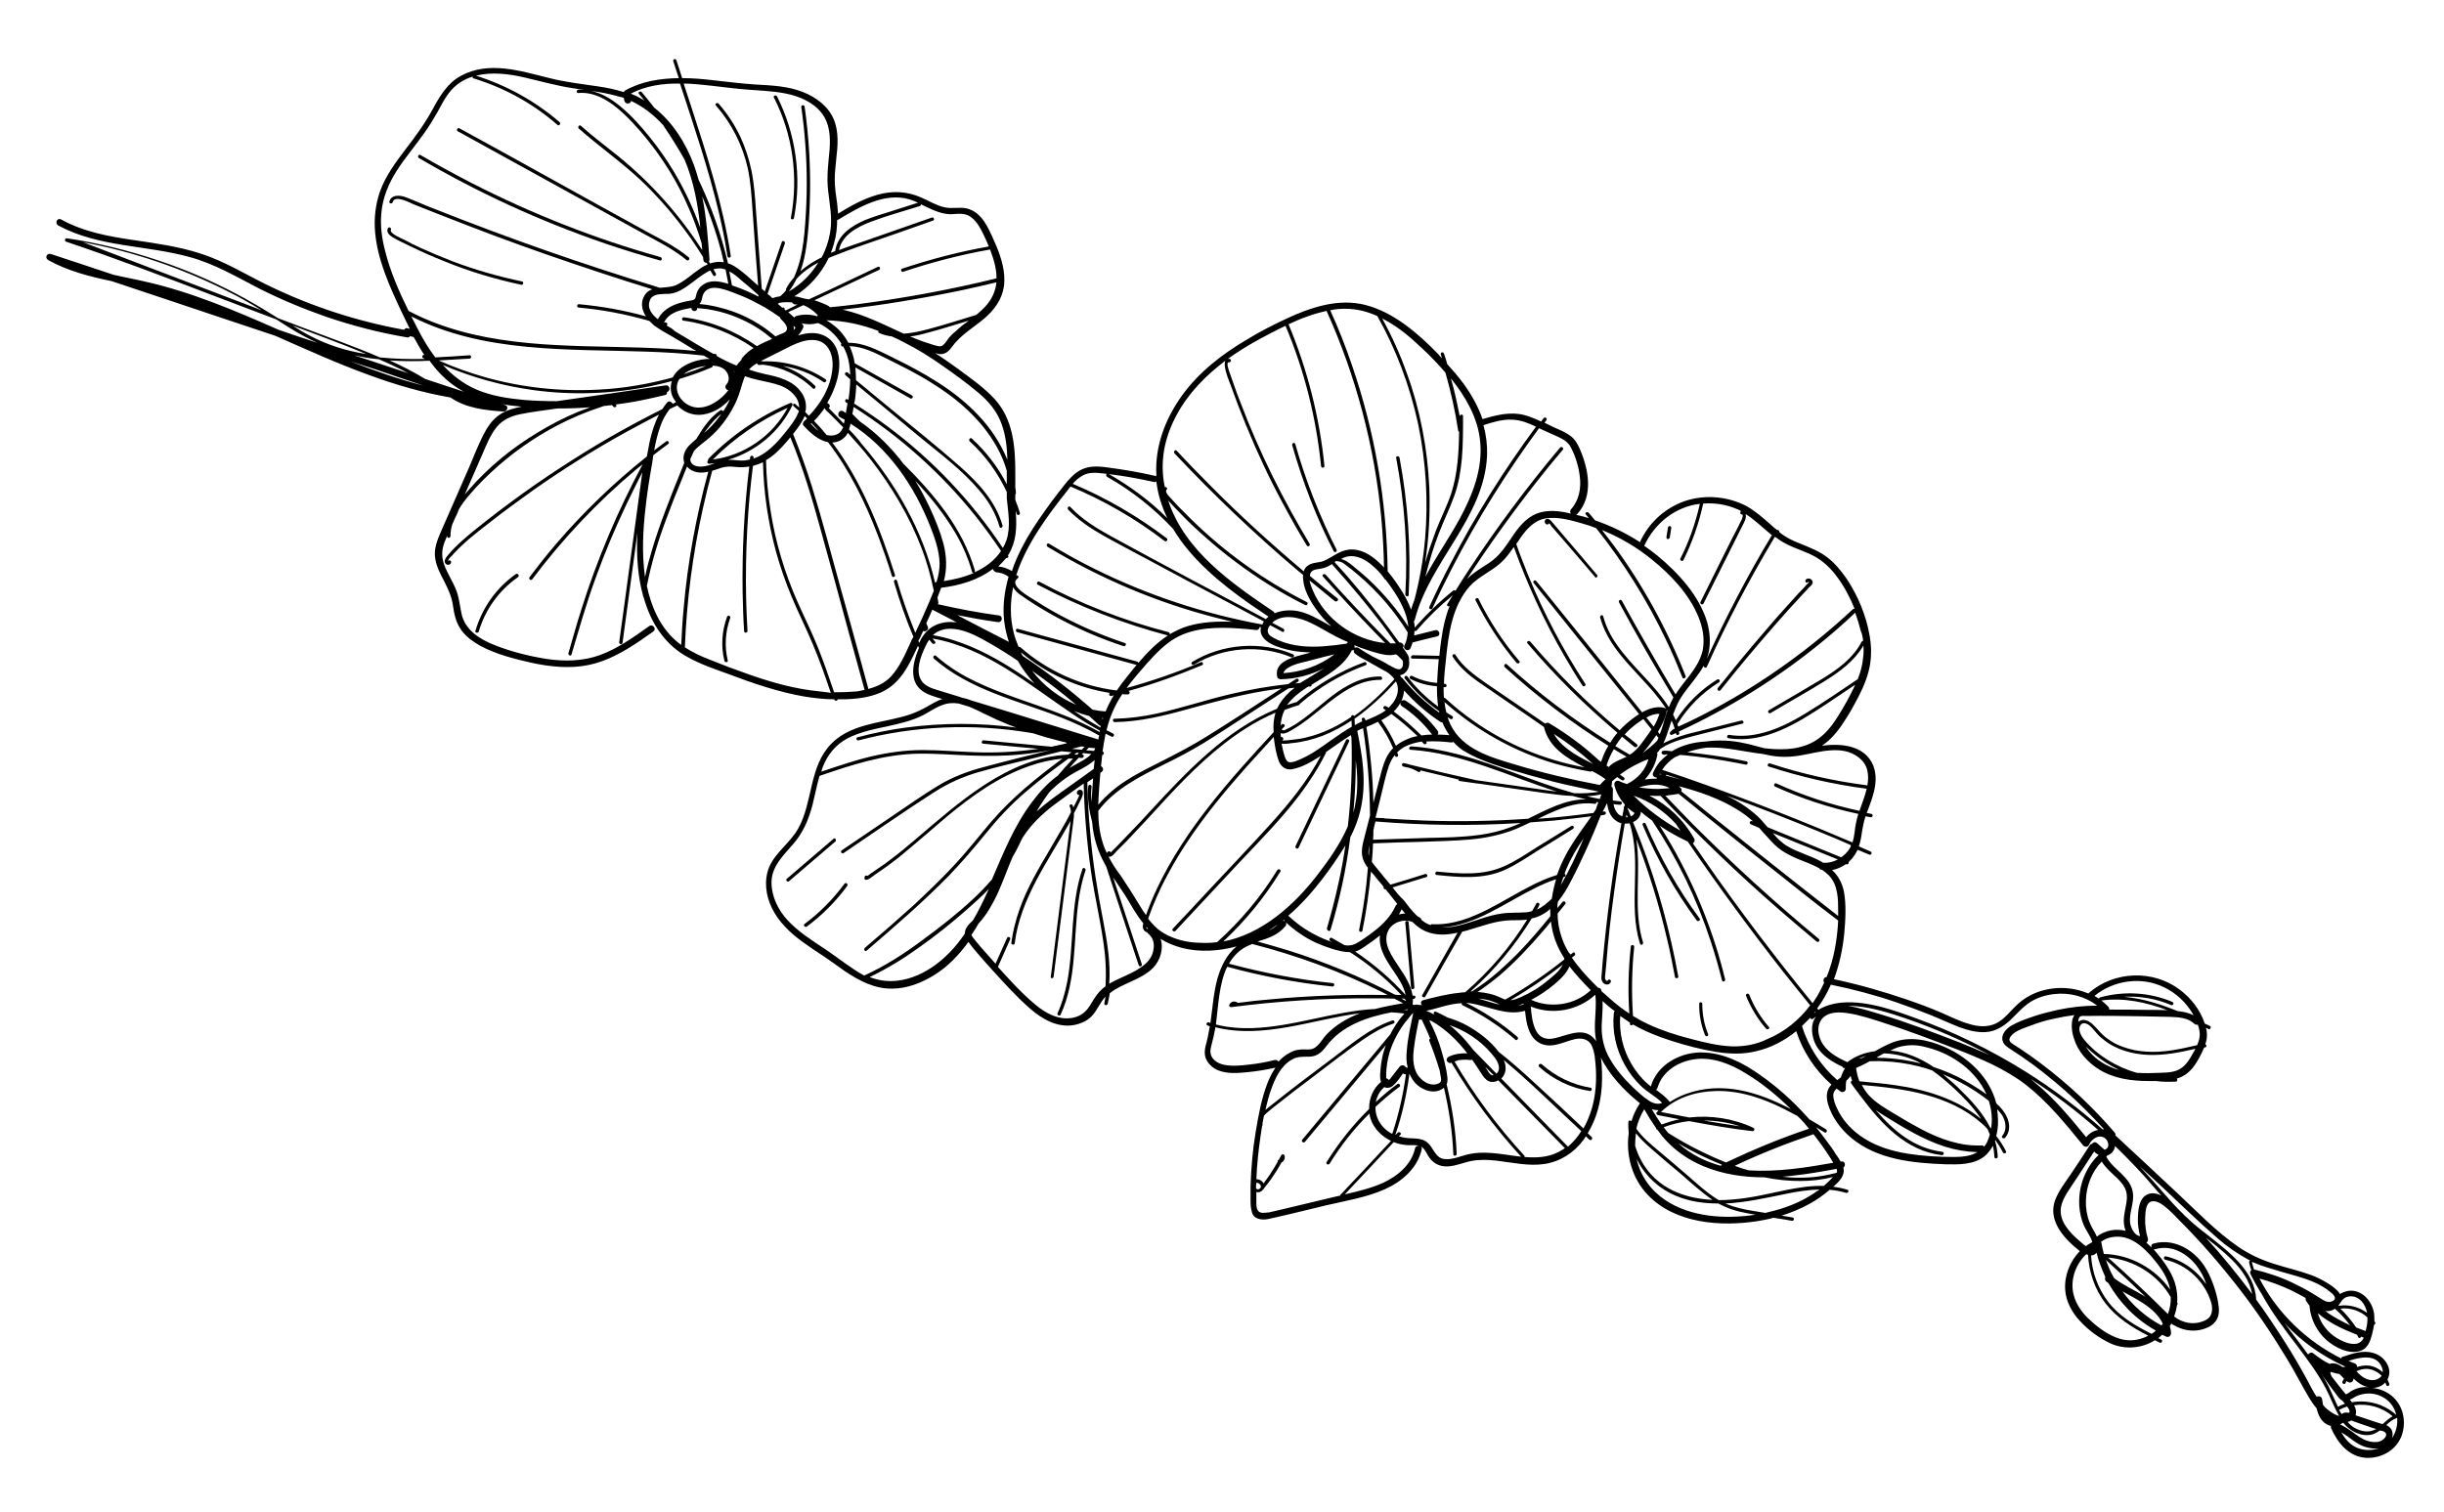 <?xml version="1.0" encoding="UTF-8"?> <!-- Generator: Adobe Illustrator 24.0.2, SVG Export Plug-In . SVG Version: 6.00 Build 0) --> <svg xmlns="http://www.w3.org/2000/svg" xmlns:xlink="http://www.w3.org/1999/xlink" id="Layer_1" x="0px" y="0px" viewBox="0 0 804 497.5" style="enable-background:new 0 0 804 497.5;" xml:space="preserve"> <g> <path d="M417.3,401.1c6.4-1.4,12.7-3,19-4.5c6.4-1.5,13.3-2.6,19.3-5.3c5.6-2.5,10.7-6.9,12.1-13.1c0.3-1.4-1.9-1.7-2.2-0.3 c-1.2,5.3-5.7,9.1-10.5,11.3c-4,1.8-8.3,2.8-12.6,3.8c5.4-5.7,10.7-11.4,16.1-17.2c1.4,0.6,3,0.9,4.5,1c1.3,0.1,2.8-0.2,4.1,0.3 c1.4,0.5,2,2,2.7,3.2c1.5,2.4,3.6,3.6,6.4,3.5c2.7-0.1,5.3-1.3,7.9-1.8c2.7-0.5,5.4-0.4,8.1-0.1c5.3,0.6,10.6,1.9,15.9,1.1 c5.2-0.8,9.7-3.7,12.8-7.9c0.3-0.4,0.5-0.8,0.8-1.2c0.4,0.4,0.8,0.8,1.2,1.1c0.5,0.5,1.2-0.4,0.7-0.9c-0.4-0.4-0.9-0.8-1.3-1.2 c2.4-3.9,3.8-8.4,4.4-13c0.4-3.1,0.4-6.3,0.2-9.5c-0.1-0.8-0.1-1.6-0.3-2.5c2.8,5.8,7.7,10.9,12.6,14.9c0.1,0.1,0.2,0.1,0.3,0.2 c-1.2,1.8-2.2,3.8-2.8,5.9c-0.3-0.3-1-0.3-1,0.2c-0.1,1.3,0,2.5,0.1,3.8c-1,7.2,1.1,14.9,6.3,20.3c9,9.4,23.9,10.5,36.1,8.6 c1.7-0.3,3.5-0.6,5.2-1.1c2,0.3,4,0.6,6.1,1c0.7,0.1,0.9-1,0.2-1.1c-1.2-0.2-2.4-0.4-3.6-0.6c3.2-1,6.3-2.3,9.2-3.9 c2.4-1.3,4.6-2.9,6.6-4.6c1.8,0.1,3.6,0.5,5.4,1c0.7,0.2,1.1-0.8,0.5-1c-1.6-0.5-3.1-0.8-4.7-1c1.9-1.7,4-3.7,3.3-6.3 c0.9-0.6,0.6-2.3-0.7-2c-0.1,0-0.2,0-0.2,0c-0.5-0.9-1.1-1.8-1.7-2.6c-0.9-1.5-1.9-2.9-3-4.3c-1.1-1.5-2.2-3-3.4-4.4 c0.9,0.6,1.9,1.1,2.8,1.7c0.6,0.4,1.1-0.6,0.5-1c-1.8-1.1-3.6-2.2-5.5-3.3c-0.3-0.3-0.6-0.7-0.9-1c-4.6-5.1-9.7-9.7-15.3-13.6 c-5.6-4-12.1-7.3-19.1-7.4c-5.5-0.1-11.5,2.4-14.8,7c-0.8,1.2-1.5,2.4-1.9,3.8c0,0.1-0.1,0.3-0.1,0.4c-0.4-0.3-0.7-0.6-1.1-0.9 c-2.1-1.8-3.9-4.1-5.3-6.5c-2.8-4.7-4.1-10.3-3.7-15.8c1,0.7,1.9,1.3,2.9,2c0.1,0.1,0.2,0.1,0.3,0.2c0,0.1,0,0.3,0,0.4 c0,0.6,0.7,0.6,1,0.2c4,2.3,8.3,4,12.7,5.4c4.7,1.5,9.6,2.8,14.5,3.6c4.4,0.7,8.9,0.9,13.3-0.2c4.9-1.1,9.4-3.5,13.2-6.6 c2.2,6.8,6.3,12.9,11.6,17.6c-1.7,1.7-1.8,3.9-1.2,6.2c1.3,4.5,4.2,8.4,7.8,11.4c8.6,7.1,20.2,8.2,30.9,8.6 c4.3,0.1,9.2,0.2,12.8-2.6c1.2-1,2.1-2.2,2.8-3.5c0.3,1.2,0.4,2.4,0.5,3.7c0,0.7,1.1,0.6,1.1-0.1c-0.1-1.8-0.4-3.6-0.9-5.2 c0-0.1,0.1-0.2,0.1-0.3c0.9,1.3,1.8,2.7,2.5,4.1c0.3,0.6,1.4,0.2,1-0.4c-0.9-1.8-2-3.5-3.2-5c0.6-2.2,0.7-4.6,0.5-6.8 c-0.1-0.7-0.1-1.3-0.2-2c0.6,0.6,1.1,1.2,1.6,1.9c1.3,2.1,1.7,4.9,0.1,6.8c-0.5,0.5,0.4,1.2,0.9,0.7c2.8-3.3,0.8-7.7-1.9-10.4 c-0.3-0.3-0.7-0.6-1-1c-2.2-8.5-9.1-15.1-17.2-18.6c-5.4-2.3-11.3-3.5-16.9-1.4c-2,0.8-3.9,1.8-5.8,2.9c-3.3,0.4-6.5,1.6-9.1,3.6 c-3-1.4-6-3-7.9-5.7c-1.8-2.6-2.5-6.6,0-9c2.2-2,5.5-1.8,8.2-1.4c3.9,0.6,7.8,1.9,11.5,3.1c8.2,2.6,16.3,5.7,24.3,8.8 c7.9,3.1,15.8,6.4,22.6,11.6c7.3,5.7,13.1,12.9,18.9,20c0.5,0.6,1.6,0.6,1.9-0.2c0.6-1.3,1.8-2.4,3.2-2.7c1.5-0.2,2.8,0.7,3.1,2.2 c0.3,1.2-0.4,1.9-1.2,2.1c-0.8-0.7-1.7-1.5-2.5-2.2c-0.6-0.5-1.3-0.2-1.6,0.3c-0.3,0-0.5,0.1-0.7,0.4c-2,3.1-4,6.2-6.1,9.3 c-1.9,2.8-4.2,5.7-5.4,9c-1.8,5.2,1.1,9.9,4.7,13.5c0.9,0.9,1.8,1.7,2.8,2.5c0.2,0.2,0.5,0.4,0.7,0.6c-3.3,3.3-5.2,8.2-4.8,12.9 c0.3,3.7,2.2,7.2,4.7,9.9c2.8,3.1,6.3,5.7,10.1,7.5c4.8,2.2,10.4,1.7,14.7-1c0.5,0.3,1.1,0.5,1.6,0.8c0.6,0.3,1.1-0.7,0.5-1 c-0.3-0.2-0.7-0.3-1-0.5c0.5-0.4,0.9-0.7,1.3-1.1c0.4,0.2,0.8,0.4,1.3,0.6c0.8,0.4,1.6-0.3,1.6-1.1c0-0.8-0.2-1.6-0.4-2.4 c0,0,0-0.1,0.1-0.1c0.1-0.2,0.2-0.4,0.4-0.7c0.1,0.1,0.2,0.1,0.3,0.2c0.1,0.1,0.1,0.1,0.2,0.2c0.1,0.1,0.2,0.1,0.3,0.1 c2.6,1.6,5.7,2.2,8.7,1.6c1.7-0.4,3.4-1,4.6-2.3c1.4-1.4,1.7-3.3,1.5-5.2c-0.4-3.7-1.7-7.7-3.3-11c-1.6-3.3-3.9-6.1-7.1-8.1 c-3.4-2.1-7.3-2.9-11.1-1.8c-0.7,0.2-0.8,0.8-0.6,1.3c-0.6-0.6-1.1-1.1-1.7-1.6c0.4-0.3,0.6-0.8,0.5-1.3c-0.7-2.3-1-4.6-0.9-7 c0.1-1.7,0.1-4.9,2.2-5.3c1.6-0.3,3.3,0.9,4.4,1.8c1.7,1.3,3.2,3,4.7,4.5c6.9,6.9,13.3,14.3,19.3,22c6,7.7,11.4,15.8,16.4,24.1 c2.5,4.1,4.6,8.4,7.1,12.5c0.7,1.1,1.4,2.2,2.3,3.2c0.5,2.2,1.4,4.2,3.4,5.3c0.4,0.2,0.8,0.4,1.3,0.5c0,0.2,0,0.4,0,0.6 c2.2,5,5.9,9.6,11.7,9.9c5,0.2,9.9-2.6,11.6-7.4c1.6-4.5,0.5-9.9-3.3-13c-1.8-1.5-4.1-2.4-6.4-2.6c0.3,0,0.7,0,1.1-0.1 c1.3-0.2,2.4-0.8,3.2-1.7c0.1,0.3,0.2,0.5,0.3,0.8c0.2,0.7,1.2,0.3,1-0.4c-0.2-0.5-0.4-1-0.6-1.4c0.5-0.9,0.7-1.9,0.6-3 c-0.4-2.7-2.6-5-5.2-5.7c-3.3-1-6.8,0.1-10,1.2c-0.4,0.1-0.6,0.3-0.6,0.6c-11.4-5.7-21-14.9-26.9-26.3c3.6,1,7.1,2.3,10.5,3.9 c1.6,0.8,3.1,1.6,4.7,2.5c-0.1,0.3,0,0.6,0.1,0.9c0.4,0.6,0.8,1.1,1.2,1.7c0,0.1-0.1,0.3,0,0.4c0.4,4.1,2.4,8,5.5,10.8 c2.7,2.4,7.4,4.9,11.2,3.6c2.4-0.8,3.2-3.1,3.8-5.3c0.3-1.1,0.5-2.2,0.7-3.3c0.3-0.1,0.6-0.5,0.3-0.9c-0.1-0.1-0.2-0.2-0.2-0.3 c0-1,0-2-0.2-3c-0.8-4-4.3-7.7-8.7-6.9c-0.8,0.2-1.7,0.5-2.4,1c-0.1-0.1-0.1-0.2-0.2-0.3c-1-1.4-2.6-2.5-4.1-3.4 c-1.8-1.1-3.6-2-5.6-2.7c-3.9-1.4-8-2.3-12-3.6c-4.1-1.3-8-3.1-11.5-5.5c-7.3-5-13.6-11.6-20-17.6c-6.8-6.4-13.7-12.8-20.5-19.1 c0.1-0.3,0-0.6-0.2-0.9c-7.2-8.4-15.3-16-24.2-22.7c-2.2-1.7-4.5-3.3-6.9-4.9c-1-0.7-2.2-1.3-3.1-2.1c-1-0.9-0.2-1.9,0.6-2.7 c1.7-1.5,4.3-2.2,6.4-3c2.3-0.9,4.7-1.6,7.2-2.1c2.2-0.5,4.4-0.9,6.7-1.2c-0.2,0.3-0.4,0.8-0.6,1.3c-0.5,2.1-0.2,4.5,0.5,6.5 c1.3,4.3,4.6,7.9,8.4,10.2c4.8,2.9,10.5,3.7,16,3.7c0.8,0,1.6,0,2.5,0c2.2,0.3,4.4,0.3,6.6,0.2c0.5,0,0.6-0.7,0.3-1 c2.1-0.6,3.8-1.8,5.2-3.5c1.6-2,2.8-4.4,3.8-6.7c0.1,0,0.3-0.1,0.4-0.1c0.5-0.1,0.4-0.8,0-1c0.6-1.8,0.7-3.6,0.2-5.4 c0.3,0.1,0.5,0.2,0.8,0.4c0.6,0.3,1.1-0.7,0.5-1c-0.5-0.3-1.1-0.5-1.7-0.8c-1.5-4.5-4.5-8.4-8.3-11.2c-8.8-6.6-21.5-6.1-29.8,1.1 c-0.1,0.1-0.1,0.2-0.2,0.2c-7.5-3.2-16.8-2.2-23,3.3c-2.5,2.2-4.5,5.2-7.5,6.6c-2.8,1.3-5.9,1-8.8,0.1c-3.2-0.9-6.1-2.4-9.1-3.7 c-3.7-1.6-7.5-3-11.3-4.3c-7.9-2.7-15.9-5-24-6.7c1.8-4.8,2.9-9.9,3.4-15c0.4-4.5,0.7-9.4-0.1-13.8c-0.6-2.9-1.9-5.3-3.9-7.1 c1.6-0.3,3.2-1,4.6-2c0,0,0.1,0,0.1,0.1c0.5,0.2,0.9-0.4,0.7-0.7c0.1-0.1,0.2-0.1,0.2-0.2c1.3-1.2,2.1-2.5,2.8-3.9 c1.3,0.5,2.5,1.1,3.8,1.6c0.7,0.3,1.1-0.7,0.5-1c-1.3-0.6-2.6-1.1-3.9-1.7c0.5-1.5,0.8-3,1-4.6c0.3-1.8,0.6-3.5,1.2-5.3 c0.6,0.1,1.1,0.2,1.7,0.3c0.7,0.1,0.9-1,0.2-1.1c-0.5-0.1-1-0.2-1.5-0.3c0.7-1.9,1.5-3.8,2-5.7c1-3.2,1.4-6.8,0.1-10 c-2.8-6.6-10.6-7.3-16.9-6.4c0.1,0,0.1-0.1,0.2-0.1c2.7-1.9,4.9-4.4,6.7-7.2c2-2.9,3.7-6,5.3-9.1c1.7-3.3,3.1-6.8,3.7-10.4 c0.5-3.2,0.4-6.5-0.2-9.7c-1.1-6.3-3.7-12.6-7.2-18c-1.8-2.7-3.9-5.3-6.4-7.3c-2.9-2.3-6.2-3.5-9.6-4.9c-1.8-0.7-3.5-1.5-5.1-2.6 c-0.5-0.3-1-0.7-1.4-1.1c0.1-0.4-0.3-0.7-0.7-0.6c-0.7-0.5-1.3-1.1-2-1.7c-2.6-2.3-5.1-4.5-8.1-6.2c-5.6-2.9-12.2-3.7-18.3-2.2 c-6,1.5-11.4,5.4-14.8,10.6c-0.7,1.1-1.4,2.3-1.9,3.5c-4.6-3-9.6-5.4-14.8-7.2c-0.7-0.9-1.4-1.7-2.1-2.5c-0.5-0.5-1.4,0.1-0.9,0.6 c0.3,0.4,0.7,0.8,1,1.2c-1-0.3-1.9-0.6-2.9-0.8c-0.4-0.1-0.9-0.2-1.3-0.3c0.1-0.1,0.3-0.2,0.4-0.3c5.4-6,3.7-14.7,0.8-21.4 c-0.7-1.6-1.6-3.2-3.1-4.3c-1.6-1.2-3.6-2-5.4-2.8c-1-0.5-2.1-1-3.1-1.5c0.2-0.3,0.4-0.6,0.6-0.8c0.4-0.6-0.4-1.3-0.9-0.7 c-0.3,0.3-0.5,0.7-0.8,1.1c-2.4-1.1-4.9-2.2-7.5-2.5c-4-0.5-8,0.6-11.8,1.7c-1.4-4.1-3.6-8-6.2-11.6c-1.7-2.3-3.5-4.4-5.4-6.5 c-0.3-1.2-0.7-2.3-1.1-3.5c-0.2-0.7-1.3-0.3-1,0.4c0.1,0.4,0.3,0.8,0.4,1.2c-0.4-0.4-0.8-0.8-1.2-1.3c-3.4-3.5-7-6.9-11-9.8 c-4-2.9-8.4-5.3-13.2-6.5c-4.4-1.1-9-0.9-13.4,0.1c-4.4,1-8.5,2.6-12.5,4.5c-4.3,2-8.6,4.2-12.7,6.7c-8.2,4.8-16,10.8-21.6,18.6 c-5.4,7.5-8.9,16.6-8.4,26c0,0.2,0,0.4,0,0.5c-0.1-0.1-0.2-0.1-0.3-0.1c-5.2-1.2-10.5-2.1-15.8-2.8c-2.2-0.3-4.4-0.5-6.5,0 c-2.1,0.5-3.8,1.6-5.3,3.1c-1.6,1.6-3,3.5-4.4,5.3c-1.5,1.9-2.9,3.8-4.3,5.8c-2.8,3.9-5.5,8-7.7,12.3c-1.2,2.4-2.4,5-3.2,7.6 c-1.4-0.8-2.9-1.4-4.5-1.5c0.9-0.9,1.8-1.8,2.6-2.8c0.4,0.2,1-0.4,0.6-0.8c0,0,0,0,0-0.1c0.1-0.1,0.1-0.2,0.2-0.3 c2.5-4.1,2.7-8.7,2.4-13.4c0-0.3,0-0.6,0-0.9c0.1,0.3,0.2,0.7,0.3,1c0.2,0.7,1.2,0.3,1-0.4c-0.4-1.4-1-2.9-1.5-4.2 c0-0.6,0-1.2,0-1.8c0.1-0.1,0.2-0.2,0.2-0.4c0-0.7-0.1-1.4-0.2-2c0-1.6,0-3.2,0-4.8c0-8.6-0.7-17.5-6.8-24.2 c-3.5-3.8-7.8-6.8-12-9.9c-2.5-1.8-5-3.6-7.6-5.2c0.7,0.2,1.5,0.4,2.2,0.3c2.3-0.2,3.2-2.4,4.6-3.9c3-3.4,7.1-5.6,10.4-8.7 c3.3-3.1,5.5-6.9,5.6-11.4c0.1-4.6-1.5-9.1-3.4-13.3c-1.8-4.1-4-9.4-8.9-10.6c-2.4-0.6-4.9,0.2-7.4-0.4c-2.7-0.6-5.1-2.1-7.6-3.2 c-4.7-2.1-9.6-2.3-14.5-0.9c-4.6,1.3-8.9,3.7-12.9,6.2c-0.1-1.1-0.2-2.2-0.3-3.3c-0.4-2.7-0.8-5.3-0.8-8c0-2.2,0.3-4.4,0.5-6.7 c0.5-4.3,0.9-8.9-0.8-13c-1.8-4.3-5.8-7.3-10.1-9c-5-2-10.4-2.2-15.7-2.5c-4.6-0.3-9.2-0.9-13.8-1.4c-3.4-0.4-6.8-0.7-10.3-0.7 c-0.6-2-1.3-4-1.9-5.9c-0.2-0.7-1.3-0.3-1,0.4c0.6,1.8,1.2,3.7,1.8,5.5c-6.1,0.1-12.2,1-17.7,4.1c-0.2,0.1-0.3,0.3-0.4,0.5 c-2.8-0.9-5.7-1.5-8.6-1.9c-5.4-0.8-10.8-1.4-16.2-2.8c-9.3-2.3-19.6-5.6-28.7-0.7c-4.5,2.4-7,6.7-9.4,11.1 c-2.6,4.8-5.8,9.1-9.1,13.4c-3.2,4.2-6.4,8.6-8.2,13.6c-1.5,4.3-2,8.9-1.6,13.4c0.8,9.2,4.8,17.9,8.7,26.2c0.9,1.9,1.8,3.8,2.7,5.6 c-0.3-0.1-0.5-0.1-0.8-0.2c-0.3-0.1-0.6,0-0.8,0.2c-0.1,0.1-0.2,0.2-0.3,0.3c-15.5-2.8-30.5-7.7-44.7-14.6 c-7.4-3.6-14.4-8-22.3-10.5c-7.1-2.3-14.4-3.3-21.8-4.4c-8.3-1.2-16.6-2.7-24-6.8c-1.3-0.7-2.2,1.3-0.9,2 c13.3,7.2,29,6.4,43.3,10.4c8,2.2,15.2,6.4,22.5,10.2c7.3,3.7,14.8,6.8,22.5,9.5c8.6,2.9,17.4,5.2,26.4,6.7c0.5,0.1,0.8-0.1,1-0.4 c0.4,0.1,0.8,0.2,1.2,0.3c1.1,2,2.2,4,3.5,5.9c-0.6-0.2-1,0.7-0.4,1c0.2,0.1,0.4,0.2,0.6,0.3c-5,0.1-9.9,0-14.8-0.5 c-8.1-3.5-16.6-6.5-24.8-9.6c-2.9-1.1-5.8-2.2-8.7-3.3c-0.7-0.4-1.4-0.9-2.1-1.3c-3.9-2.4-7.8-4.7-11.8-6.8 c-8.2-4.3-16.7-8-25.5-10.9c-9.8-3.3-19.9-5.8-30.1-7.3c-0.6-0.1-0.9,0.8-0.3,1.1C38.1,85,54.6,91.3,71.1,97.6 c6.6,2.5,13.2,5,19.8,7.5c2.8,1.8,5.6,3.6,8.5,5.2c1.6,0.9,3.3,1.7,5,2.5c-4.3-1.4-8.5-2.8-12.8-4.3c-14.3-6.3-28.8-12.5-44.1-15.9 c-3.4-0.8-6.8-1.4-10.2-2.2c-6.8-2.3-13.6-4.5-20.5-6.8c-1.4-0.5-2.2,1.3-0.9,2c6.5,3.6,13.6,5.4,20.8,6.9 c12.5,4.2,25,8.3,37.4,12.5c5.5,1.8,11,3.7,16.5,5.5c10.2,4.5,20.3,9.1,30.8,12.9c8.7,3.2,17.6,5.8,26.8,7.4 c5.1,3.5,11.3,4.2,17.4,4.6c1.2,0.1,1.9-1.7,0.6-2.1c-0.3-0.1-0.6-0.2-0.8-0.3c2,0.4,4.1,0.6,6.2,0.8c-2.4,0.5-4.9,1.1-7,2.5 c-2.7,1.7-4.4,4.4-5.8,7.2c-1.6,3.3-3,6.7-4.4,10.1c-1.5,3.5-3.1,7-4.6,10.5c-1.5,3.5-3.1,7-4.6,10.5c-1.3,3-2.6,6-2,9.3 c0.4,2.6,1.7,5,2.9,7.3c1.3,2.6,2.5,5.1,2.9,8c0.4,2.9,1,5.7,2.8,8.2c1.6,2.2,3.9,3.8,6.2,5.1c5.2,2.8,11.2,4.3,16.9,5.6 c6.1,1.3,12.6,2,18.8,0.7c6.3-1.3,11.9-4.6,17.2-8.2c1.3-0.9,2.7-1.9,4-2.8c1.2-0.8-0.1-2.6-1.3-1.8c-5.1,3.6-10.2,7.3-16.1,9.5 c-5.7,2.1-11.8,2.2-17.8,1.3c-5.7-0.9-11.6-2.4-16.9-4.5c-4.9-1.9-9.9-5-11-10.5c-0.6-2.8-0.8-5.6-2-8.3c-1-2.3-2.3-4.4-3.3-6.7 c-1.2-2.8-1.4-5.4-0.3-8.3c0.3-0.7,0.6-1.5,0.9-2.2c0,0.1,0,0.2,0,0.2c0,0.7,1.1,0.6,1.1-0.1c0-1.4,0.2-2.7,0.6-3.9 c0.5-1.2,1.1-2.4,1.6-3.5c0.2-0.5,0.4-1,0.6-1.5c0.9-1.5,2-3,3.2-4.4c3-3.6,6.3-6.8,9.8-9.9c6.9-6,14.5-11,22.7-14.9 c2.3-1.1,4.7-2.1,7.1-3c1.1-0.4,2.3-0.8,3.4-1.2c0.3-0.1,0.8-0.3,1.4-0.5c0.9-0.1,1.7-0.2,2.6-0.3c0.2,0.1,0.4,0.2,0.5,0.4 c0.3,0.6,1.4,0.2,1-0.4c0-0.1-0.1-0.1-0.1-0.2c2.8-0.4,5.7-0.8,8.5-1.4c2.6-0.5,5.1-1.1,7.6-1.7c0.6-0.1,0.8-0.5,0.7-1 c1.3-0.3,1-2.4-0.4-2.2c-11.9,1.8-23.9,3.5-35.8,5.2c-3.6,0-7.2-0.1-10.8-0.4c-5.3-0.5-10.7-1.3-15.6-3.4c-4.4-1.9-8-4.7-11.1-8.1 c9.6,4.1,19.7,6.9,30.1,8.3c12.6,1.7,25.6,1.2,38.1-1.3c2.4-0.5,4.8-1.1,7.1-1.7c-0.5,1.7-0.5,3.6,0.4,5.4c0.3,0.5,0.6,1,1,1.5 c-0.4,0.2-0.8,0.4-1.1,0.6c-0.3-0.7-1.3-1.2-1.9-0.4c-0.6,0.7-1,1.4-1.5,2.1c-10,5-19.8,10.5-29.2,16.5 c-11.4,7.2-22.4,15.1-32.9,23.6c-2.9,2.4-5.8,4.8-8.2,7.7c-0.6,0.7-1.9,2.1-1,3.1c0.6,0.6,1.7,0.4,1.8-0.5c0.1-0.7-1-0.9-1.1-0.2 c0.1-0.8,1-1.6,1.5-2.1c0.4-0.5,0.9-1,1.4-1.5c1.2-1.3,2.5-2.4,3.8-3.6c2.3-1.9,4.6-3.8,7-5.6c4.7-3.7,9.5-7.2,14.4-10.7 c9.8-6.9,20-13.3,30.5-19.1c3.6-2,7.3-3.9,10.9-5.8c-1.5,2.8-2.4,5.9-3.1,9c-0.3,1.6-0.6,3.2-0.9,4.8 c-10.8,8.6-20.8,18.2-29.8,28.7c-3.1,3.6-6,7.3-8.8,11c-0.4,0.6,0.4,1.3,0.9,0.7c9.9-13.2,21.3-25.3,33.9-35.9 c0.8-0.7,1.6-1.3,2.4-1.9c-8.2,15.3-15,31.3-20.2,47.9c-1.5,4.7-2.8,9.4-4.2,14.2c-0.2,0.7,0.8,1.1,1,0.5 c2.5-8.4,4.9-16.9,7.9-25.1c3-8.3,6.4-16.4,10.2-24.4c1.7-3.5,3.4-7,5.2-10.5c-1.9,14.3-3.9,28.5-5.8,42.8 c-0.6,4.4-1.2,8.7-1.8,13.1c-0.1,0.7,1,0.9,1.1,0.2c1.6-12.1,3.3-24.2,4.9-36.3c-0.2,3.9-0.2,7.8,0.2,11.7c0.3,3,0.8,6,1.6,8.9 c0,0,0,0.1,0,0.1c0,0.2,0.1,0.4,0.2,0.5c1.2,4.3,3,8.5,5.7,12.1c2.4,3.2,5.4,5.9,9,7.8c4.1,2.3,8.6,3.8,13,5.4 c8.2,3.1,16.6,6,25.3,7.5c3.2,0.5,6.5,0.9,9.8,0.9c0,0,0,0.1,0,0.1c0.2,0.6,1,0.4,1.1-0.1c0.7,0,1.4,0,2.1,0 c4.1-0.1,8.4-0.6,12.2-2.3c4-1.8,6.7-5,8.8-8.7c1.2-2.1,2.3-4.4,3.3-6.6c0.1,0.2,0.2,0.5,0.3,0.7c-0.3,0.7-0.5,1.4-0.8,2.1 c-0.6,1.8-1.1,3.7-1.1,5.6c0,1.8,0.4,3.6,1.6,5.1c1.5,1.9,3.8,2.7,6,3.4c0.7,0.2,1.3,0.4,2,0.6c-0.4,0.1-0.7,0.3-1.1,0.4 c-2.2,1-4.2,2.4-6.4,3.4c-1.9,0.9-3.9,1.6-5.9,2.1c-7.9,2.1-17.1,2.6-23.2,8.9c-7.3,7.5-5.9,19-10.8,27.8 c-2.6,4.7-7.5,7.8-9.6,12.8c-1.7,4.3-1.1,9.2,0.9,13.3c2.2,4.6,6,8.2,10.1,11.2c2.2,1.6,4.6,3.2,6.9,4.7c2.4,1.6,4.7,3.3,7.1,5 c4.7,3.1,9.7,5.8,15.5,5.7c4.9,0,9.7-1.9,13.9-4.5c4.5-2.8,8.1-6.6,11.2-10.9c0.4,0.6,0.9,1.3,1.4,1.9c2,2.4,4,4.7,6.1,7 c4.1,4.5,8.2,9.1,12.8,13.1c3.9,3.4,8.9,6.3,14.3,5.4c2.2-0.4,4.4-1.3,6-3c1.8-1.9,2.7-4.5,4.5-6.4c-0.1,0.7-0.3,1.5-0.4,2.2 c-0.2,0.7,0.9,0.9,1.1,0.2c0.3-1.2,0.5-2.4,0.7-3.5c4.3-3.4,10.2-4.3,14.2-8.3c2.4-2.4,3.6-6.4,2.5-9.6c2.1,1.4,4.5,2.3,7,3 c5.9,1.5,12.1,1.1,18-0.5c-3.2,2.6-5.1,6.5-6.3,10.6c-1.3,4.8-1.6,9.7-2.3,14.6c-0.2-0.1-0.4-0.1-0.5-0.2c-0.7-0.2-1.1,0.8-0.5,1 c0.3,0.1,0.5,0.2,0.8,0.3c-0.1,0.5-0.2,1.1-0.3,1.6c-0.2,1.3-0.5,2.5-0.8,3.8c-0.4,1.3-0.7,2.7-0.5,4.1c0.4,2.3,2.3,4.2,4.4,5 c3,1.2,6.4,0.9,9.5,0.6c3.1-0.3,6.2-0.8,9.3-1.5c-1.1,1.6-1.9,3.3-2.6,5c-2,5.1-3,10.7-3.9,16.1c-1,5.9-1.5,11.9-1.7,17.9 c0,1.5,0,2.9,0,4.4c0,1.3,0,2.6,0.4,3.9C412.2,401.1,414.9,401.6,417.3,401.1z M190.2,135.5c-4.6,1.9-9,4.2-13.3,6.8 c-8.5,5.1-16.3,11.5-22.8,19c-0.4,0.5-0.8,0.9-1.2,1.4c2-4.5,3.9-9,5.9-13.5c1.3-3,2.5-6.1,4.6-8.7c2-2.4,4.7-3.6,7.7-4.2 c3.8-0.8,7.7-1.2,11.5-1.8c0.3,0,0.6-0.1,0.9-0.1c3.6,0,7.1-0.1,10.7-0.4C192.8,134.5,191.5,135,190.2,135.5z M459.7,356.7 c-2.5,1.8-4.8,3.8-7.1,5.9c0.4-1.9,1.3-3.6,2.8-4.9c1,0.5,2.2,0.2,3-0.6c1.2-1.1,2.2-2.5,3.1-3.9c0.3,0.2,0.6,0.3,1,0.3 c0,0,0,0,0,0.1c-0.9,6.6-2.4,13.2-4.5,19.5c-1.2-0.6-2.2-1.4-3.1-2.4c-1.6-1.8-2.5-4.1-2.4-6.5c2.5-2.3,5.1-4.6,7.9-6.6 C460.9,357.2,460.3,356.3,459.7,356.7z M460.9,338.3c0.8-1.2,1.6-2.3,2.5-3.3c0.3-0.4,0.9-1.2,1.5-1.7c-0.8,4.1-1.8,8.2-2.1,12.3 c-0.2,1.9-0.2,3.9,0.3,5.7c-0.3,0.1-0.6-0.1-0.8-0.3c-0.4-0.6-1.3-0.6-1.8-0.1c-1,1.2-1.9,2.5-2.9,3.7c-0.1,0.2-0.4,0.6-0.7,0.8 c-0.2-0.3-0.5-0.5-0.9-0.6c0-0.3,0-0.7,0-0.9c0-2.8,0.5-5.6,1.3-8.2C458.2,343.1,459.4,340.6,460.9,338.3z M437.7,306 c3-10,5.2-20.2,6.5-30.5c0.6-1.1,1.1-2.3,1.6-3.5c3.4-8.2,3.3-17,1.8-25.6c-0.3-2-0.7-3.9-1.1-5.9c0.3-0.2,0.6-0.3,1-0.5 c0.3-0.1,0.6-0.3,0.9-0.4c1.5,9.5,2.2,19.1,2.3,28.7c-0.7,2.6-1.3,5.2-2,7.8c-0.8,3-1.2,5.6,0.5,8.3c0.2,0.4,0.5,0.8,0.8,1.1 c-0.2,1.8-0.3,3.6-0.5,5.4c-0.6,5.1-1.4,10.1-2.4,15.1c-0.1,0.7,1,0.9,1.1,0.2c1.3-6.4,2.2-12.9,2.8-19.4c0.3,0.3,0.5,0.6,0.8,0.9 c1.1,1.4,2.2,2.7,3.4,4.1c-0.2,0.4,0.1,0.9,0.6,0.8c1.3,1.6,2.6,3.2,3.9,4.9c-0.2,0.1-0.5,0.3-0.6,0.6c-1.5,3.3-4,5.9-6.8,8.1 c-1.4,1.1-2.8,2.1-4.3,3.1c-1.5,1-2.9,1.9-4.8,1.8c-0.3,0-0.6-0.1-0.9-0.1c-1.4-0.8-2.8-1.6-4.2-2.4c-0.6-0.3-1.1,0.7-0.5,1 c0.3,0.1,0.5,0.3,0.8,0.4c-1.9-0.6-3.8-1.4-5.5-2.3c-3.3-1.6-6.3-3.8-9-6.3c0,0-0.1-0.1-0.1-0.1c2.4-2,4.6-4.3,6.7-6.6 c2.9-3.3,5.6-6.8,8.1-10.4c1.4-2,2.7-4,4-6.1c-0.6,4-1.3,8.1-2.2,12c-1.1,5.1-2.4,10.2-3.9,15.3C436.5,306.2,437.5,306.7,437.7,306 z M427.6,249.9c-0.9,0.4-1.8,0.8-2.8,0.9c-1.2,0.2-1.7-0.6-2.1-1.7c-0.5-1.4-0.8-2.9-1.1-4.4c1.1,0.2,2.7-0.1,3.5-0.2 c3.4-0.3,6.8-1.2,10-2.4c3.3-1.3,6.5-3,9.5-5c0,0.7,0.1,1.3,0.1,2c-2.4,1.4-4.7,3-7,4.6C434.5,246,431.2,248.4,427.6,249.9z M362,254.3c0.1-0.1,0.3-0.2,0.4-0.3c0.8-0.6,0.5-1.5-0.2-1.9c0.1-1.2,0.3-2.4,0.4-3.7c0.6,0,0.8-1,0.1-1.1c0.3-2,0.6-3.9,1-5.9 c0.7,0.3,1.3,0.7,2,1c0.6,0.3,1.1-0.7,0.5-1c-0.7-0.4-1.5-0.8-2.2-1.1c1-4.1,2.6-8,5-11.6c0.1-0.1,0.1-0.2,0.2-0.3 c0.6,0.1,1.2,0.1,1.8,0.1c0.7,0,0.9-1.1,0.2-1.1c0,0-0.1,0-0.1,0c8.3-2.3,16.4-5.2,24.3-8.5c0.7-0.3,0.3-1.3-0.4-1 c-7.9,3.4-16.1,6.2-24.4,8.5c2.1-2.8,4.4-5.5,6.7-8.1c2.8-3.1,5.7-6.2,9.3-8.3c6.3-3.6,14-3.7,21.1-3.2c1.8,0.1,3.7,0.3,5.5,0.5 c0.7,0.1,1.1-0.4,1.2-1c0.1,0,0.3,0.1,0.4,0.1c-1.1,5,6.6,7,10.3,7.7c2,0.4,4,0.5,6.1,0.6c-1,0.3-2,0.5-3,0.8 c-3.5,0.9-9.2,2.5-8,7.3c0.1,0.5,0.7,0.7,1.2,0.7c4.9-0.1,9.8-1.4,14.2-3.6c-2.5,1.6-5.1,3.1-7.5,4.6c-0.1,0.1-0.2,0.1-0.3,0.2 c-0.6,0.1-1.2,0.1-1.7,0.2c0.3-0.2,0.6-0.4,0.9-0.6c0.6-0.4,0-1.3-0.6-0.9c-0.9,0.6-1.8,1.1-2.6,1.7c-6.4,0.7-12.7,1.8-19,3.3 c-8.1,1.9-16.1,4.6-24.3,6.4c-4.6,1-9.2,1.6-13.9,1.7c-0.7,0-0.6,1.1,0.1,1.1c8.2-0.1,16.3-2.1,24.2-4.3c8.4-2.3,16.7-4.6,25.3-6 c1.8-0.3,3.6-0.5,5.4-0.8c-8.3,5.4-16.5,10.8-24.9,16c-4.5,2.8-9.1,5.2-13.8,7.6c-4.1,2.1-8.3,4.1-12.2,6.6 c-3.5,2.2-6.7,4.9-9.4,8.1c0.1-3.5,0.4-7.1,0.7-10.6C362,254.4,362,254.3,362,254.3z M345.9,263c-1.7,1.3-3.3,2.6-4.9,4 c0.7-1.2,1.4-2.3,2.2-3.5c0.6-0.9,1.2-1.7,1.8-2.6c0.5-0.6,1-1.1,1.6-1.6c1.8-1.7,3.8-3.2,5.9-4.5c2.2-1.3,4.5-2.3,6.5-3.8 c0.4-0.3,0.7-0.6,1.1-0.9c-0.1,1-0.2,1.9-0.3,2.9C355.2,256.4,350.5,259.6,345.9,263z M355.9,249.4c0.7,0,0.9-1.1,0.2-1.1 c-0.1,0-0.1,0-0.2,0c0.1-0.2,0.3-0.3,0.4-0.5c0.9,0.1,1.8,0.2,2.7,0.3c-0.8,0.9-1.9,1.6-2.9,2.2c-1.4,0.8-2.9,1.6-4.3,2.4 c1-1.1,2-2.3,3.1-3.4C355.2,249.4,355.6,249.4,355.9,249.4z M354.2,247.7c0.2,0,0.5,0,0.7,0.1c-0.2,0.2-0.3,0.4-0.5,0.5 c-0.3,0-0.6,0-1,0c0.2-0.2,0.4-0.3,0.6-0.5C354.1,247.8,354.2,247.7,354.2,247.7z M360.3,246.2c-0.1,0.3-0.3,0.6-0.4,0.9 c-0.9-0.1-1.7-0.2-2.6-0.2c0.3-0.3,0.6-0.6,0.9-0.9C358.9,246.1,359.6,246.1,360.3,246.2z M341.2,239.5c1.3,0.4,2.6,0.8,3.9,1.2 C343.8,240.3,342.5,239.9,341.2,239.5z M355.7,245.6c0.4,0,0.7,0.1,1.1,0.1c-0.3,0.3-0.6,0.6-0.9,1c-1.1-0.1-2.2-0.2-3.3-0.3 C353.6,246.2,354.6,245.9,355.7,245.6z M332.8,213.5C332.8,213.5,332.8,213.4,332.8,213.5c0.1,0,0.1,0,0.2,0.1 C332.9,213.6,332.8,213.5,332.8,213.5z M307.8,198.6C307.8,198.6,307.8,198.6,307.8,198.6C307.8,198.6,307.8,198.6,307.8,198.6 C307.8,198.6,307.8,198.6,307.8,198.6z M365.6,229c0.3-0.1,0.5-0.1,0.8-0.2c-1,1.6-1.9,3.4-2.6,5.1c0,0.1-0.1,0.1-0.1,0.2 c0,0-0.1,0-0.1,0c-1.4-0.1-2.8-0.3-4.2-0.6c-6.8-6-13.9-11.6-21.5-16.7c-0.5-0.3-1-0.7-1.5-1c-0.2-0.4-0.4-0.8-0.6-1.2 c8.3,7,18.5,11.7,29.3,13.4C364.6,228.3,365,229.2,365.6,229z M362.9,236.3c0,0.1-0.1,0.2-0.1,0.3c-0.1-0.1-0.3-0.2-0.4-0.4 C362.5,236.3,362.7,236.3,362.9,236.3z M339.5,220.7c5,3.5,9.8,7.2,14.5,11.2C348.3,229.5,343.3,225.6,339.5,220.7z M322.8,210.1 c4.1,2.2,8.1,4.7,12,7.3c1.5,2.7,3.4,5.2,5.5,7.5c-6.6-4.6-13.3-8.9-20.8-12.1c-4.1-1.7-8.3-3.1-12.6-3.8c0.4-0.4,0.8-0.7,1.3-1 c1.4-0.8,3.1-1.2,4.7-1.1C316.4,207,319.8,208.5,322.8,210.1z M353.4,234c1.6,0.6,3.3,1.2,4.9,1.6c1.1,1,2.2,2,3.3,3 c0.2,0.1,0.3,0.2,0.5,0.3c0,0.2-0.1,0.3-0.1,0.5C359.1,237.7,356.2,235.9,353.4,234z M422.2,206.9c-1.2-0.7-2.5-1.3-3.7-2 c3.5-3.2,9.2-1.7,13,0.2c2.7,1.3,5.2,2.9,7.9,4.3c1.3,0.7,2.7,1.3,4.1,1.9c-0.1,0-0.1,0.1-0.2,0.1c-0.1,0.2-0.3,0.3-0.4,0.4 c-4.9,0.7-9.8,1.3-14.7,0.8c-2.7-0.3-5.3-0.9-7.8-2c-1-0.5-2.3-1-3-1.9c-0.7-1-0.3-2.1,0.4-3c1.4,0.7,2.7,1.5,4.1,2.2 C422.4,208.2,422.8,207.2,422.2,206.9z M440,196.9c-3.1-2.4-6.1-4.9-9.1-7.4c0,0,0-0.1,0-0.1c0.2-2.1,2.1-2,3.7-2.3 c1.3-0.2,2.5-0.8,3.6-1.5c0.2,0.4,0.5,0.6,0.8,1c5.5,6.1,10.7,12.4,15.7,18.9c1.5,2,3,4.1,4.5,6.2c-0.6,0-1.2,0-1.8,0 c-0.6-0.6-1.3-1.3-1.9-1.9c-6.6-6.7-13.1-13.6-19.4-20.7c-0.5-0.5-1.4,0.1-0.9,0.6c5.4,6.1,11,12.1,16.7,18 c1.3,1.3,2.5,2.6,3.8,3.9c-10.3-1-19.9-7.9-23.9-17.5c-0.4-1-0.8-2-1-3.1c2.8,2.3,5.5,4.5,8.3,6.8 C439.8,198.2,440.5,197.4,440,196.9z M451.6,186.2c1.4,1.2,2.6,2.5,3.7,4c0,0.3,0.2,0.4,0.4,0.4c0.8,1,1.5,2,2.2,3 c2.5,3.6,5,8.1,5.4,12.6c-3.7-5.7-8.1-10.9-13-15.5c-1.4-1.3-2.8-2.5-4.3-3.7c-1.2-1-2.5-2.2-4-2.8c-0.2-0.1-0.5-0.2-0.8-0.3 c0.5-0.3,1.1-0.5,1.7-0.7C446.2,182.4,449.2,184.1,451.6,186.2z M466,207.5c3.6-4.2,7.6-8.1,11.9-11.6c-0.6,1-1.2,1.9-1.8,2.9 c-0.3,0.5,0.4,0.9,0.8,0.6c-1.4,3.4-2.2,7.1-2.7,10.7c-0.3,1.9-0.5,3.8-0.7,5.7c-2.9-0.1-5.8-0.1-8.7-0.2c-0.7,0-0.9,1.1-0.2,1.1 c2.9,0.1,5.8,0.1,8.7,0.2c-0.2,2.3-0.4,4.6-0.5,6.9c0,0.3,0,0.6,0,0.9c-2.9-0.2-5.7-1-8.3-2.3c-0.6-0.3-1.1,0.7-0.5,1 c2.7,1.4,5.7,2.2,8.7,2.4c0,2.2,0.1,4.5,0.4,6.7c-3.8-2.8-7.3-6.1-10.1-9.9c-0.4-0.6-1.3,0.1-0.9,0.6c3.2,4.2,7,7.8,11.3,10.8 c0,0.2,0.1,0.4,0.1,0.5c-4.5-3.2-8.6-7-12.1-11.3c-0.2-0.2-0.3-0.3-0.5-0.4c-0.1-0.2-0.2-0.3-0.3-0.5c0.1-0.1,0.1-0.1,0.2-0.2 c0.5-0.1,1.1-0.3,1.5-0.8c1.1-1,1.5-2.6,1.2-4.1c0.3-1-0.7-2.2-1.2-3c-0.3-0.4-0.5-0.7-0.8-1.1c0-0.1,0.1-0.1,0.1-0.1 c0.5-0.8-0.4-1.6-1.1-1.6c-0.1,0-0.1,0-0.2,0c-4-5.6-8.2-11.1-12.6-16.5c-2.6-3.1-5.2-6.2-8-9.2c-0.2-0.3-0.8-0.6-0.5-0.9 c0.2-0.2,0.7-0.2,1-0.1c0.8,0.1,1.5,0.4,2.1,0.9c1.5,1.1,3,2.3,4.4,3.5c6.4,5.4,12,11.9,16.4,19c-0.1,1.4-0.4,2.9-1.1,4.3 c-0.6,1.3,1.4,2.2,2,0.9c0.3-0.6,0.5-1.3,0.7-1.9c2.7-0.7,5.4-1.4,8.1-2c0.6-0.1,0.9-0.9,0.6-1.4c-0.3-0.6-0.8-0.8-1.4-0.6 c-2.3,0.6-4.5,1.1-6.8,1.7c0.1-0.5,0.1-1,0.1-1.5C465.7,207.7,465.9,207.6,466,207.5z M511.3,251.2c3.9,1.1,7.8,2,11.9,2.7 c0.2,0,0.4-0.1,0.5-0.2c1.6,0.8,3.1,1.7,4.5,2.7c-0.7,0.6-1.3,1.2-1.9,1.9c-9.5-1.8-18.9-4-28.1-6.8c-7.8-2.3-17.1-5-21-13 c-0.4-0.8-0.7-1.7-1-2.5c0.3,0.2,0.7,0.4,1,0.6c0.6,0.3,1.1-0.7,0.5-1c-0.7-0.4-1.3-0.8-1.9-1.2c-0.3-1.1-0.5-2.3-0.6-3.4 C485.5,240.2,497.9,247.2,511.3,251.2z M538.5,244.9c-1.3-1.1-2.7-2.2-4-3.2c0.1-0.1,0.2-0.3,0.3-0.4c1.6-1.7,3.5-3.2,5.5-4.5 c0.1-0.1,0.2-0.1,0.3-0.2c0.9,1.1,1.8,2.3,2.7,3.4c-0.3,0.4-0.6,0.9-0.9,1.3c-1.5,2.1-3.1,4.6-5.2,6.3c-0.3,0.3-0.7,0.5-1.1,0.7 c-1.6-0.9-3.2-1.9-4.7-2.8c0.7-1.1,1.4-2.1,2.2-3.1c1.3,1.1,2.7,2.2,4,3.3C538.3,246.2,539,245.4,538.5,244.9z M545.9,234.9 c-0.5,1.5-1.1,2.9-1.9,4.2c-0.8-1-1.6-2-2.4-3C542.9,235.4,544.4,234.8,545.9,234.9z M548.5,233.9c-0.1,0.4-0.3,0.8-0.4,1.2 c-0.7,2.1-1.2,4.4-2.1,6.5c-0.2-0.3-0.4-0.5-0.6-0.8c1.3-2.1,2.4-4.3,2.9-6.8c0-0.1,0-0.3,0-0.4 C548.4,233.8,548.5,233.9,548.5,233.9z M548.2,254.9c1.6,0.5,3.1,1.1,4.7,1.6c-1.6-0.4-3.2-0.9-4.9-1.3 C548.1,255.1,548.2,255,548.2,254.9z M546.6,254.9c-0.1,0-0.2-0.1-0.4-0.1c-0.1,0-0.2,0-0.3,0c0-0.1,0.1-0.1,0.1-0.2 C546.3,254.6,546.5,254.8,546.6,254.9z M549.3,259.3c-1.2,0.2-2.5,0.2-3.7,0.3c-0.1,0-0.2,0-0.3,0c-2.1,0-4.1-0.2-6.1-0.5 C542.6,258,546.3,257.7,549.3,259.3z M551.3,271.1c0.5,0.7,1,1.5,1.5,2.2c-5.6-3.1-10.8-6.9-15.4-11.5 C542.8,263.7,547.5,266.9,551.3,271.1z M537.7,267.5c-0.2,0.5-0.6,0.9-1.2,1.1c-0.4-0.9-0.7-1.8-1.1-2.6c0-0.1,0-0.2,0-0.2 C536.2,266.4,536.9,267,537.7,267.5z M535.5,268.9c-0.2,0-0.4,0-0.6,0c0.1-0.3,0.1-0.6,0.2-0.9 C535.2,268.3,535.3,268.6,535.5,268.9z M535.2,258c-0.9-0.3-1.7-0.6-2.6-1c-1-0.4-1.7,0.5-1.5,1.4c0.6,2.4,1.8,4.5,3.4,6.3 c0,0.2-0.1,0.4-0.1,0.6c-0.2,0.1-0.3,0.3-0.2,0.6c0,0,0,0.1,0,0.1c-0.2,0.9-0.3,1.7-0.5,2.6c-0.5-0.2-1-0.4-1.3-0.7 c-0.9-0.9-1.4-2-1.6-3.3c0.7,0.1,1.4,0.2,2.1,0.2c0.7,0.1,0.9-1,0.2-1.1c-0.8-0.1-1.6-0.2-2.5-0.3c-0.1-1.2,0-2.5,0-3.6 c0-0.5-0.2-0.8-0.5-1c0.1-0.5,0.2-1,0.2-1.5c0-0.1,0-0.1,0-0.2c0.6-0.5,1.1-1,1.7-1.4c0.5,0.3,1,0.7,1.5,1c0.6,0.4,1.3-0.5,0.7-0.9 c-0.4-0.3-0.8-0.6-1.3-0.9c1.6-1.2,3.3-2.3,5.1-3.2c1.4-0.7,2.8-1.4,4.3-1.9C541.3,253.4,538.7,256.3,535.2,258 C535.3,258,535.2,258,535.2,258z M511.5,341.6c-2.5,0.6-4.8,0.1-6.1-2.3c-1.3-2.4-1.6-5.3-1.8-8.1c7.1,2.9,15.6,1.3,21.2-3.9 c0.4,3,0,6-0.1,9c-0.1,2.1,0,4.3,0.4,6.3c-0.1-0.1-0.2-0.3-0.3-0.4C521.3,337.6,515.9,340.6,511.5,341.6z M501.1,330.5 c-0.5,0.2-1,0.3-1.6,0.4c0.6-0.2,1.2-0.5,1.7-0.7c0,0.1,0,0.2,0,0.4C501.2,330.5,501.2,330.5,501.1,330.5z M470.5,341.8 c-0.3,0.1-0.4,0.4-0.3,0.7c1.3,3.2,2.4,6.4,3.4,9.7c0.1,0.8,0.3,1.5,0.4,2.3c0.2,1.1,0.1,1.7-1,2.1c-0.7,0.3-1.4,0.3-2.1,0.2 c-1.4-0.2-2.7-1-3.7-2.1c-2.4-2.5-2.5-6.2-2.1-9.5c0.4-3.2,1-6.5,1.7-9.7c0.3,0,0.6,0,0.9,0C468.7,337.6,469.7,339.7,470.5,341.8z M458.1,292c3.7-1.1,7.4-2.3,11.1-3.4c0.7-0.2,0.3-1.2-0.4-1c-3.8,1.2-7.6,2.4-11.4,3.5c-0.7-0.8-1.4-1.7-2.1-2.5 c-1-1.2-2-2.5-3-3.7c-0.3-0.4-0.7-0.8-1-1.3c0.2-2,0.3-4,0.4-6.1c5.3-0.2,10.5-0.4,15.8-0.5c5.5-0.2,11-0.3,16.5-0.8 c5-0.5,9.9-1.5,14.6-3.4c1.6-0.7,3.2-1.4,4.8-2.2c2.6-0.2,5.2-0.4,7.8-0.6c4.1-0.4,8.2-0.9,12.3-1.4c-0.4,0.5-0.7,1.1-1.1,1.6 c-2.6,3.6-5.2,7.2-7.3,11.1c-1.1,2.1-2.1,4.3-2.9,6.6c-11,3.4-20,11.3-31,14.8c-3.3,1-6.7,1.6-10.1,1.4c-0.3,0-0.4,0.1-0.5,0.3 c-1-0.4-1.9-0.8-2.7-1.5c-0.1-0.1-0.2-0.2-0.3-0.2c0-0.3-0.2-0.5-0.4-0.7c-0.3-0.2-0.7-0.4-1-0.6c-1.7-1.6-3.1-3.5-4.5-5.3 C460.3,294.8,459.2,293.4,458.1,292z M448,236.7c0,0.2,0.1,0.5,0.1,0.7c-0.1,0-0.2,0.1-0.3,0.1c-0.7,0.3-1.4,0.7-2.1,1.1 c0-0.7-0.1-1.4-0.1-2.1c2.6-1.8,5-3.8,7.3-5.9c2.2-2,4.3-4.1,6.3-6.4c0.2,0.4,0.4,0.8,0.5,1.3c0.5,2-0.2,4-1.4,5.7 c-0.5,0.6-1,1.2-1.5,1.7c-0.3-0.2-0.5-0.4-0.8-0.5c-0.6-0.4-1.3,0.5-0.7,0.9c0.2,0.1,0.4,0.3,0.6,0.4c-2,1.5-4.4,2.4-6.7,3.4 c0-0.1,0-0.2-0.1-0.3C449,235.9,447.9,236,448,236.7z M444.5,235.8c0,0,0,0.1,0,0.1c-3.9,2.7-8.1,4.8-12.7,6.2 c-1.7,0.5-3.3,0.9-5,1.1c-0.8,0.1-1.6,0.2-2.4,0.3c-0.4,0-0.8,0.1-1.1,0.1c-0.3,0-1.1,0.1-1.6,0.1c0.4,0,0.7-0.8,0.2-1.1 c-0.2-0.1-0.3-0.1-0.5-0.1c-0.1-0.4-0.1-0.9-0.1-1.3c0,0,0.1,0,0.1,0.1c1.5,0.4,3.2-0.9,4.4-1.6c3.4-2,6.3-4.5,9.3-6.9 c5.5-4.5,11.7-9.2,19.1-9.1c0.7,0,0.6-1.1-0.1-1.1c-5.9-0.1-11.3,2.9-15.9,6.4c-2.6,2-5.1,4.2-7.7,6.2c-1.3,1-2.6,2-4,2.9 c-0.6,0.4-1.3,0.8-2,1.2c-0.4,0.2-0.8,0.4-1.2,0.6c-0.2,0.1-0.4,0.2-0.6,0.3c-0.4,0.2-0.8,0.1-1.1-0.2c0.3-0.3,0.6-0.6,0.9-0.9 c0.5-0.5-0.4-1.2-0.9-0.7c-0.1,0.1-0.2,0.2-0.3,0.4c0.1-1.8,0.5-3.6,1.3-5.2c1.5-0.6,3.1-1.1,4.7-1.6c0.2-0.1,0.3-0.2,0.3-0.4 c6.4-5.5,13.7-9.8,21.6-12.7c0.7-0.2,0.3-1.3-0.4-1c-8.1,3-15.6,7.4-22.1,13c0,0,0,0.1-0.1,0.1c-1.1,0.3-2.1,0.6-3.2,1 c1.7-2.4,4.1-4.2,6.5-5.8c0.2-0.1,0.3-0.2,0.5-0.3c0.2,0,0.4,0,0.6,0c0.4,0,0.5-0.3,0.5-0.6c5-3.1,10.6-6,13.2-11.3 c0.2,0,0.3-0.1,0.5-0.1c0.1,0,0.1,0,0.2-0.1c-0.1,0.4-0.1,0.8,0.3,1.2c1.2,1,2.5,1.7,3.9,2.4c1.7,1,3.5,2,5.3,3 c0.5,0.2,1,0.6,1.6,0.9c0.1,0.1,0.2,0.2,0.3,0.2c0.7,0.6,1.4,1.2,1.9,2c-3.9,4.4-8.3,8.6-13.2,12.1 C445.1,235.1,444.5,235.3,444.5,235.8z M364.1,280.7c-0.5-1.1-1-2.2-1.3-3.3c-1.1-3.4-1.5-7-1.5-10.6c5.3-7.1,13.5-11.2,21.3-15.1 c4.5-2.2,8.9-4.5,13.2-7.1c4.9-3,9.7-6.2,14.5-9.3c4.5-2.9,9.1-5.9,13.6-8.8c0.7-0.1,1.3-0.1,2-0.2c-2,1.5-3.7,3.3-5,5.4 c-0.3,0.5-0.5,1-0.8,1.5c-16.8,6.9-29.8,20.8-41.9,33.9c-2.1,2.3-4.2,4.6-6.4,6.8c-0.5,0.5-4.6,4.9-6.4,6.6c0-0.1-0.1-0.1-0.1-0.2 C364.8,279.9,364.3,280.2,364.1,280.7z M474.5,237.7c0.6,1.5,1.4,2.9,2.3,4.2c-1.3-0.1-2.6-0.2-3.9-0.2c0.3-0.3,0.4-0.8,0-1.3 c-2.9-3.8-6.4-7.2-10.4-9.8c-0.5-0.3-1.1-0.3-1.5,0.1c0.5-1.1,0.8-2.3,0.9-3.5c3.5,3.9,7.5,7.4,11.9,10.3 C474.1,237.7,474.3,237.7,474.5,237.7z M495,252.7c5.3,1.6,10.6,3.1,16,4.5c2.7,0.7,5.5,1.3,8.3,1.9c1.3,0.3,2.6,0.5,3.8,0.8 c0.7,0.1,1.4,0.3,2.1,0.4c0.3,0.1,0.6,0.2,0.9,0.2c-2.7,0.5-5.5,0.6-8.3,0.5c-12.9-3.6-25.2-9.4-38.2-12.8 c-5-1.3-10.2-2.3-15.4-2.6c-0.7,0-0.9,1.1-0.2,1.1c16.9,1.1,32.3,8.7,48.2,13.8c-1.7-0.2-3.4-0.5-5-0.7c-7.2-1-14.5-2.1-21.7-3.1 c-7.2-1.6-14.5-3.3-21.7-5.1c-0.7-0.2-1.3-0.4-2-0.5c-0.7-0.1-0.8,0.9-0.2,1.1c0.6,0.2,1.2,0.3,1.8,0.4c1.1,0.3,2.2,0.8,3.2,1.4 c0.4,0.2,0.7-0.1,0.7-0.5c4.2,1,8.3,2,12.5,3c0,0.2,0.1,0.5,0.4,0.5c1.7,0.2,3.3,0.5,5,0.7c0.2,0,0.4,0.1,0.6,0.1 c0.1,0,0.2,0,0.3,0c7.2,1,14.5,2.1,21.7,3.1c3.1,0.4,6.3,0.9,9.5,1c0,0,0,0,0,0c1.5,0.4,3,0.8,4.5,1.1c-6.8,0-13,3.4-19.1,6.4 c-11.4,0.8-22.8,1-34.2,0.6c-4.3-0.2-8.7-0.4-13-0.7c-0.1-0.1-0.2-0.1-0.3-0.1c-0.9,0-1.8-0.1-2.7-0.1c0.5-2.1,1.1-4.3,1.6-6.4 c0.9-3.5,1.6-7.2,2.8-10.7c0.5-1.3,1.1-2.5,1.9-3.5c0,0.1,0,0.1,0.1,0.2c0.2,0.7,1.3,0.3,1-0.4c-0.1-0.2-0.2-0.5-0.3-0.7 c0.7-0.7,1.6-1.4,2.5-1.9c1.8-0.9,3.7-1.4,5.6-1.7c0.2,0.2,0.4,0.4,0.6,0.7c0.5,0.5,1.4-0.1,0.9-0.6c0,0-0.1-0.1-0.1-0.1 c2.8-0.2,5.6,0,8.3,0.3c0.3,0,0.5,0,0.7-0.2c0.9,1,1.9,1.9,3,2.7C485.6,249.6,490.3,251.2,495,252.7z M545.6,242.8 c-0.1,0.3-0.3,0.6-0.5,1c-0.1,0-0.1,0.1-0.1,0.1c-1.4,1.4-3,2.7-4.6,3.9c1.6-1.8,3.1-3.9,4.5-5.9 C545.1,242.2,545.3,242.5,545.6,242.8z M524.2,267.5c-6,0.8-12.1,1.5-18.2,1.9c1.5-0.7,3-1.5,4.5-2.1c4.5-2,9.2-3.5,14.1-2.8 c0.4,0.1,0.6-0.3,0.6-0.6c0.2,0,0.4,0.1,0.6,0.1c-0.3,0.8-0.6,1.5-0.8,2.3C524.8,266.6,524.5,267.1,524.2,267.5z M522.2,262 c1.6-0.1,3.1-0.3,4.6-0.6c-0.2,0.5-0.4,1-0.5,1.5C524.9,262.6,523.5,262.4,522.2,262z M451.8,273.1c0.1-0.3,0.2-0.6,0.2-0.9 c0.2-0.6,0.3-1.3,0.5-1.9c15.9,1.3,31.9,1.5,47.8,0.5c-4.6,2.1-9.3,3.4-14.2,4c-5.4,0.7-10.8,0.8-16.2,0.9 c-6.1,0.2-12.2,0.4-18.2,0.6C451.8,275.3,451.8,274.2,451.8,273.1z M457.7,234.9c3,2.2,5.9,4.7,8.6,7.3c-1,0.2-1.9,0.4-2.8,0.8 c-1.6,0.6-3.1,1.4-4.3,2.4c-1.3-3-2.9-5.8-4.8-8.4C455.5,236.4,456.7,235.7,457.7,234.9z M467.6,242c-2.8-2.8-5.9-5.5-9.1-7.9 c0.2-0.2,0.4-0.4,0.6-0.6c0.6-0.7,1.2-1.5,1.6-2.3c-0.1,0.4,0,0.8,0.4,1.1c3.8,2.5,7.2,5.7,10,9.4C470,241.7,468.8,241.8,467.6,242 z M453.3,237.5c2,2.7,3.7,5.6,5,8.7c-0.2,0.2-0.4,0.4-0.6,0.6c-2.1,2.5-2.9,5.7-3.7,8.8c-0.7,2.9-1.5,5.7-2.2,8.6 c-0.1-4.1-0.3-8.2-0.7-12.2c-0.4-4.3-0.9-8.5-1.6-12.8C450.8,238.7,452.1,238.1,453.3,237.5z M450.5,278.1 c-0.1,1.2-0.1,2.3-0.2,3.5c0-0.2-0.1-0.3-0.1-0.5C450.1,280.2,450.3,279.1,450.5,278.1z M462.1,300.4c0.1,0.1,0.1,0.2,0.2,0.2 c-0.7,0-1.4,0.1-2.1,0.3c0.3-0.5,0.6-1.1,0.9-1.7C461.4,299.6,461.8,300,462.1,300.4z M466.8,330.7c-0.1,0-0.1-0.1-0.2-0.1 c-0.6-0.1-1.1,0-1.5,0.1c-0.1-0.1-0.3-0.1-0.4-0.2c0.1-0.6,0.1-1.2,0.1-1.8c0.1,0,0.1,0,0.2,0c0.7,0,0.9-1.1,0.2-1.1 c-0.2,0-0.3,0-0.5,0c-0.5-3.4-2.5-6.5-4.4-9.3c-2.2-3.4-5.7-7.9-3.6-12.1c1.4-2.8,5.2-4,8-2.8c1.2,1.2,2.6,2.3,4.2,3 c3.4,1.5,7,1.3,10.6,0.5c-3.9,6.8-7.7,13.6-11.6,20.5c-0.4,0.6,0.7,1.1,1,0.5c4-7.1,8-14.2,12.1-21.3c0.5-0.1,1-0.3,1.5-0.4 c4.9-1.4,9.5-3.3,14.7-3.4c1.7,0,3.5,0,5.2-0.2c-5.5,8.9-12.4,17-20.4,23.9c-0.7,0-1.4,0.1-2.1,0.2c-4,0.4-7.8,1.4-11.7,2.4 c-0.9,0.2-0.9,1.1-0.4,1.7C467.5,330.6,467.1,330.7,466.8,330.7z M462.4,327.4c-4.9-5.4-10.5-10.2-16.6-14.3 c1.1-0.3,2.1-0.9,3.1-1.6c1.6-1.1,3.2-2.2,4.8-3.5c0.1-0.1,0.2-0.1,0.3-0.2c-0.1,0.5-0.1,1-0.1,1.5c0.2,5.1,4.3,9.4,6.7,13.6 C461.4,324.3,462.1,325.8,462.4,327.4z M500.3,328.1c-1.2,0.5-2.3,1-3.4,1c6-3.5,11.7-7.4,17.2-11.7c-1,2.1-3.2,3.8-4.8,5.1 C506.6,324.8,503.5,326.7,500.3,328.1z M491.2,329.6c0.6,0.2,1.3,0.5,1.9,0.8c0,0,0,0,0,0.1c-2.2-0.5-4.5-1.3-6.7-1.9 C488,328.7,489.6,329,491.2,329.6z M523.3,325.8c-5.1,4.9-13.2,6.1-19.6,3.2c2.7-1.4,5.2-3.1,7.5-5c1.9-1.6,4.1-3.6,5.1-6 C518.4,320.7,520.8,323.3,523.3,325.8z M514.6,315.3c0,0.1,0,0.3,0,0.4c-6.1,4.9-12.6,9.3-19.4,13.2c-0.1,0-0.2-0.1-0.3-0.1 c-1.6-0.7-3.1-1.4-4.8-1.8c-1.3-0.3-2.7-0.5-4-0.6c2.5-1.7,5-3.6,7.3-5.5c5.1-4.4,9.7-9.3,14-14.3c1-1.1,1.9-2.2,2.8-3.4 c0.1,0.6,0.2,1.3,0.3,1.9C511.1,308.7,512.6,312.2,514.6,315.3z M499.2,313.8c-2.7,2.7-5.5,5.3-8.4,7.7c-1.4,1.1-2.8,2.2-4.3,3.2 c-0.7,0.5-1.5,1-2.2,1.5c0,0-0.1,0-0.1,0c-0.1,0-0.2,0-0.4,0c7.9-7,14.6-15.1,20.1-24c0.6-0.1,1.2-0.3,1.8-0.5 c1.6-0.6,3-1.5,4.3-2.6c0,0.8,0,1.6,0,2.4C506.6,305.7,503,309.9,499.2,313.8z M505.6,299.3c0.3-0.5,0.6-1,0.8-1.5 c0.3-0.6-0.7-1.1-1-0.5c-0.5,0.9-0.9,1.7-1.4,2.5c-0.7,0.2-1.5,0.4-2.2,0.4c-2.6,0.2-5.2,0-7.8,0.4c-2.2,0.3-4.4,0.9-6.5,1.6 c-4.2,1.3-8.6,3.1-13.1,3c0,0,0,0,0,0c11.2-0.8,20.8-8.2,30.6-13c2.2-1.1,4.5-2.1,6.9-2.9c-0.6,2.1-1.1,4.2-1.4,6.4 C508.9,297.2,507.4,298.5,505.6,299.3z M514.3,288.6c0.1,0,0.3-0.1,0.4-0.1c0.5-0.1,0.4-0.8,0-1c0.2-0.5,0.4-1.1,0.6-1.6 c1.5-3.6,3.5-6.9,5.7-10.1c-2.3,5.3-4.7,10.6-7.6,15.5C513.7,290.4,514,289.5,514.3,288.6z M535.1,249c-2.1,1-4.4,1.7-5.9,3.4 c-0.2-0.2-0.4-0.3-0.7-0.5c0.6-1.9,1.4-3.7,2.4-5.4C532.3,247.4,533.7,248.2,535.1,249z M524.1,251.4c-2.3-1.2-4.6-2.3-6.7-3.7 c-2.4-1.6-4.8-3.6-6.2-6.2C515.7,244.4,520,247.7,524.1,251.4z M456,215.5c1.1,0.1,2.1,0.1,3.1-0.2c0.2,0.1,0.4,0.2,0.6,0.3 c0.3,0.3,0.6,0.6,0.9,0.9c0.2,0.2,0.5,0.5,0.8,0.8c0.3,1,0.2,2.6-0.9,2.9c-0.9,0.2-2.3-0.7-3.1-1.1c-0.1-0.1-0.3-0.1-0.4-0.2 c-1.7-1.1-3.6-2-5.5-2.9c-1.6-0.9-3.1-1.8-4.6-2.8c-0.5-0.3-0.9-0.2-1.3,0c0.1-0.3,0-0.7-0.1-0.9c0.7,0.3,1.4,0.5,2,0.8 C450.2,214,453.1,215.1,456,215.5z M439,215.3c-4.8,3.7-10.7,5.8-16.8,6.2c0.3-1.3,2.2-2.2,3.2-2.6c1.9-0.8,4.1-1.1,6.1-1.7 C434,216.5,436.5,215.9,439,215.3z M364.7,281.9c0.1,0,0.2,0,0.3,0c1,0,1.8-1.3,2.4-1.9c1.1-1.1,2.2-2.2,3.3-3.3 c4.4-4.6,8.7-9.3,13-14c8-8.6,16.4-16.9,26.4-23.2c3-1.9,6.2-3.6,9.5-5c-0.6,2.1-0.8,4.2-0.6,6.4c-14.5,15.7-29.1,31.9-38.3,51.3 c-1.4,2.9-2.6,5.9-3.7,8.9c0,0,0,0,0,0c-0.7-0.9-1.3-1.9-1.9-2.9c-2.1-3.5-4.3-6.9-6.5-10.2C367.1,286.1,365.8,284,364.7,281.9z M445.2,267.4c0.5-5.3,0.8-10.7,0.8-16c0-0.4,0-0.9,0-1.3c0.6,4.9,0.8,9.8-0.2,14.7C445.7,265.7,445.4,266.5,445.2,267.4z M422.7,303.2c-0.2-0.1-0.4-0.2-0.6-0.3c0.1-0.1,0.2-0.2,0.3-0.3C422.4,302.9,422.5,303,422.7,303.2z M422.9,304.7 c0.4-0.5,0.3-1.1-0.1-1.4c3,2.8,6.4,5.2,10.1,6.9c1.8,0.8,3.7,1.5,5.6,2.1c1.8,0.5,3.6,1,5.5,1c0,0,0.1,0,0.1,0 c6.2,4,11.9,8.7,16.9,14.1c-0.7,0-1.4,0-2.1-0.1c-11.3-5.9-23.1-10.8-35.2-14.6c-3.3-1-6.7-2-10-2.9 C417,308.8,420.5,307.7,422.9,304.7z M417.3,306.2c1-0.6,2-1.3,3-2C419.5,305.1,418.4,305.7,417.3,306.2z M462,328.6 c0.2,0.2,0.3,0.4,0.5,0.6c0,0.1,0,0.1,0,0.2c-0.5-0.3-0.9-0.5-1.4-0.8C461.4,328.6,461.7,328.6,462,328.6z M463.2,332.1 c-0.1,0.1-0.2,0.2-0.3,0.3c0,0,0,0,0,0c-0.3-0.1-0.7-0.1-1-0.1C462.3,332.2,462.7,332.1,463.2,332.1 C463.2,332,463.2,332,463.2,332.1z M483,379.8c-2.5,0.6-5,1.8-7.6,1.6c-2.9-0.2-3.5-2.8-5.1-4.7c-2.1-2.6-5-1.9-7.9-2.3 c-0.7-0.1-1.5-0.3-2.2-0.5c0.2-0.2,0.3-0.4,0.5-0.5c0.5-0.5-0.4-1.2-0.9-0.7c-0.3,0.3-0.5,0.6-0.8,0.8c0,0,0,0,0,0 c2.2-6.4,3.7-13.1,4.6-19.8c0-0.1,0-0.2,0-0.3c0,0,0.1,0,0.1,0c0.5,1.1,1.1,2.1,1.9,3c2.3,2.4,6.4,3.9,9.3,1.6c0,0,0,0,0.1-0.1 c1.7,7.2,2.8,14.5,3.1,21.9c0,0.7,1.1,0.6,1.1-0.1c-0.3-7.7-1.5-15.4-3.3-22.9c0.6-1.4,0.1-3.1-0.1-4.6c-0.4-2.1-0.9-4.1-1.5-6.1 c-1-3.6-2.4-7-4.1-10.3c0.2,0,0.4,0,0.6,0.1c3.6,2,6.7,4.7,9.5,7.8c0.8,0.9,1.6,1.9,2.4,2.9c-2.1-0.1-4.2,0.2-6.1,1.1 c-0.5,0.2-0.9,0.9-0.6,1.4c0.2,0.5,0.9,0.9,1.4,0.6c0,0,0,0,0.1,0c6.5,11,14.2,21.4,22.9,30.9c-0.8-0.1-1.6-0.2-2.4-0.3 C493,379.6,488,378.7,483,379.8z M490.5,346.5c1.2,1.4,3.1,3.6,2.5,5.7c-0.1,0.4-0.4,0.8-0.7,1.1c-2.5-2.6-5.1-5.2-7.6-7.8 c-1.2-1.6-2.5-3.1-3.8-4.5c-1.3-1.3-2.6-2.6-4.1-3.7C482.1,339.1,486.9,342.3,490.5,346.5z M489.4,352.3c-0.3-0.4-0.5-0.8-0.8-1.3 c0.9,0.9,1.8,1.9,2.8,2.8C490.4,354,489.8,353,489.4,352.3z M501.5,380.7c0.1-0.2,0.1-0.3-0.1-0.5c-8.7-9.5-16.4-19.8-22.9-30.9 c0.2-0.1,0.3-0.1,0.5-0.2c0.1,0,0.3-0.1,0.4-0.1c0,0,0,0,0,0c0.1,0,0.2,0,0.2-0.1c0.3-0.1,0.6-0.1,0.8-0.1c0.3,0,0.5-0.1,0.8-0.1 c0.1,0,0.3,0,0.4,0c0.1,0,0.2,0,0.2,0c0,0,0,0,0.1,0c0,0,0.1,0,0.2,0c0.1,0,0.1,0,0.2,0c0.1,0,0.3,0,0.4,0c0.3,0,0.6,0.1,0.9,0.1 c0.2,0,0.5,0,0.7-0.1c0.3,0.4,0.6,0.9,0.9,1.3c0.7,1.1,1.4,2.1,2.1,3.2c0.6,1,1.4,2.1,2.5,2.6c1.1,0.4,2.2,0.2,3.1-0.3 c7.3,7.4,14.6,14.9,21.9,22.3c-0.7,0.5-1.4,0.9-2.2,1.3C509.1,380.9,505.3,381,501.5,380.7z M515.8,377.3 c-7.3-7.5-14.6-14.9-21.9-22.4c0.3-0.3,0.6-0.7,0.8-1.1c0.9-1.6,0.7-3.4,0-5c6.1,5.1,11.9,10.6,17.6,16c2.6,2.5,5.3,4.9,7.9,7.4 C519,374.1,517.5,375.9,515.8,377.3z M525,351.8c0.3,5.7-0.4,11.5-2.7,16.7c-0.4,1-0.9,1.9-1.4,2.8c-5.4-5.1-10.7-10.1-16.2-15.1 c-3.8-3.5-7.6-6.9-11.7-10.1c-2.6-3.5-6.4-6.4-10.1-8.5c-2.1-1.2-4.4-2.1-6.7-2.8c-1.3-0.7-2.5-1.3-3.8-1.9c-0.6-0.3-1,0.5-0.6,0.9 c0,0-0.1,0-0.1,0c-0.8-0.5-1.7-0.9-2.5-1.2c3.9-0.8,7.7-2.4,11.7-2.5c-0.1,0.3,0,0.6,0.3,0.7c6.3,3,12.1,6.8,17.3,11.3 c0.5,0.5,1.2-0.4,0.7-0.9c-5.1-4.4-10.8-8.2-16.9-11.2c0.4,0,0.8,0.1,1.2,0.1c6.1,0.9,12,4.3,18.2,2.5c0.4,4.2,1.2,9,5.2,10.8 c3.8,1.7,7.6-0.7,11.3-1.5c2-0.4,4-0.1,5.2,1.7C524.7,346,524.8,349.1,525,351.8z M545,366c-0.3,0.3,0,0.8,0.3,0.9 c2.4,0.5,4.8,0.9,7.2,1.4c-2,0.4-3.9,1-5.9,1.7c-1.1-1.6-2.2-3.3-3.2-5c0.7,0.2,1.5,0.3,2.2,0.3C545.5,365.6,545.2,365.8,545,366z M569.3,384.3C569.3,384.3,569.4,384.3,569.3,384.3C569.4,384.3,569.3,384.3,569.3,384.3C569.3,384.3,569.3,384.3,569.3,384.3z M566.4,383.3c-0.1,0.1-0.3,0.2-0.3,0.3c-5.1-1.4-9.8-3.7-14-7.4c4.6,2.7,9.5,5.1,14.5,7.1C566.5,383.2,566.4,383.2,566.4,383.3z M563.3,394.8c-8.1-0.4-16-3-21.2-9.6c-1.9-2.4-3.3-5.2-4.2-8.2c0-1.4,0.1-2.7,0.3-4.1c1.4,1.8,3,3.3,4.7,4.8 c3.3,2.9,6.7,5.8,10.1,8.6c3.3,2.9,6.6,5.9,10.2,8.4C563.2,394.8,563.3,394.8,563.3,394.8z M547.7,394.8c-4.7-3.2-8.1-7.9-9.3-13.5 c2.6,5.4,7.2,9.8,13,12.2c4.5,1.9,9.2,2.5,13.9,2.5c2.9,1.6,6,2.6,9.4,3.2c0.9,0.2,1.9,0.3,2.8,0.5 C567.4,401.2,556.1,400.5,547.7,394.8z M596.8,392.6c-4.6,3.1-9.9,5.1-15.3,6.3c-0.2,0.1-0.5,0.1-0.8,0.2c-1.2-0.2-2.4-0.4-3.6-0.6 c-3.3-0.5-6.5-1.2-9.5-2.5c6.6-0.3,13.2-1.8,19.6-3.1c3.7-0.8,7.6-1.4,11.4-1.5C598,391.7,597.4,392.2,596.8,392.6z M600,390.2 c-8.6-0.2-17.3,2.8-25.7,4c-2.9,0.4-5.9,0.7-8.9,0.7c-0.1-0.1-0.2-0.1-0.3-0.2c-3.6-2.2-6.7-5.1-9.8-7.8c-3.3-2.8-6.6-5.7-10-8.5 c-2.5-2.1-5.1-4.3-7-7c0.5-2.3,1.4-4.4,2.6-6.4c1.2,2.1,2.5,4.2,3.9,6.2c0,0.2,0,0.3,0.2,0.4c0.1,0.1,0.1,0.1,0.2,0.1 c1,1.4,2,2.7,3.2,3.9c3.3,3.5,7.4,6.2,11.9,8.1c6.4,2.7,13.3,3.7,20.2,3.7c3.9,0.8,7.8,1.2,11.7,1.2c3.6,0,7.2-0.4,10.8-1.3 c0,0,0,0,0,0C602,388.4,601,389.3,600,390.2z M604.2,385.9c-5.9,1.6-11.9,2-17.8,1.3c1-0.1,2-0.2,2.9-0.3c5-0.5,10-1.4,14.9-2.3 c0.1,0.2,0.1,0.4,0.1,0.6C604.4,385.5,604.3,385.7,604.2,385.9z M601.4,379.9c0.6,0.9,1.2,1.8,1.7,2.7c-8.9,1.6-18.6,3.1-27.8,2.5 c-1.5-0.4-3.1-0.9-4.6-1.5c8.4-4,17.1-7.4,25.9-10.4C598.3,375.4,599.9,377.6,601.4,379.9z M595.1,371.4 c-9.3,3.1-18.4,6.9-27.3,11.1c-2.8-1.1-5.6-2.4-8.3-3.7c-3.7-1.8-7.2-3.8-10.7-6c-0.5-0.6-1-1.2-1.5-1.9c2.7-1,5.5-1.7,8.4-2 c6.9,1.3,13.9,2.5,20.8,3.3c0.6,0.1,0.9-0.8,0.3-1.1c-6.6-3.1-14-4.2-21.1-3.4c-3.1-0.6-6.2-1.2-9.3-1.8c4.7-4.6,11.2-6.7,17.7-6.9 c8.1-0.3,15.9,2.4,23,6c1.4,0.7,2.8,1.5,4.2,2.2C592.8,368.6,594,370,595.1,371.4z M560.4,368.7c4.1,0,8.1,0.6,12,1.9 C568.4,370,564.4,369.4,560.4,368.7z M545.3,357.8c1.6-5.2,6.6-8.4,11.8-9.2c6.1-1,12.3,1.5,17.4,4.7c5.3,3.2,10.1,7.2,14.6,11.6 c-10.8-5.6-22.6-9.3-34.6-4.9c-1.9,0.7-3.6,1.6-5.2,2.6c0,0,0,0,0,0c-1.2-1.6-2.9-2.8-4.5-4C545,358.4,545.2,358.2,545.3,357.8z M530.9,333.4c-0.6,5.9,0.7,11.8,3.6,17c1.4,2.5,3.2,4.9,5.3,6.9c2.1,2.1,5,3.5,7,5.6c-1.5,0.7-3.4,0-4.6-0.9 c-1.8-1.2-3.4-2.7-5-4.2c-2.9-2.8-5.6-5.9-7.6-9.4c-2-3.4-2.8-7.1-2.7-11c0.1-2.7,0.4-5.3,0.3-8c1.3,1.2,2.6,2.3,4,3.3 C531,332.9,530.9,333.1,530.9,333.4z M569.7,344.3c-4.6-0.2-9.1-1.3-13.6-2.5c-4.7-1.2-9.4-2.7-13.9-4.8c-1.7-0.8-3.4-1.7-5-2.7 c-0.5-7.6-0.4-15.1,0.4-22.7c0.1-0.7-1-0.9-1.1-0.2c-0.8,7.3-1,14.7-0.5,22.1c-2-1.3-4-2.8-5.8-4.4c-1.1-1-2.3-2-3.4-3 c0-0.1,0-0.1,0-0.2c-0.1-0.6-0.6-0.9-1.1-0.9c-1.8-1.8-3.6-3.6-5.3-5.6c-1.2-1.4-2.3-2.8-3.3-4.3c0.3-0.2,0.6-0.5,0.9-0.7 c0.5-0.5-0.1-1.4-0.6-0.9c-0.2,0.2-0.5,0.4-0.7,0.6c-0.1-0.2-0.3-0.4-0.5-0.5c-1-1.6-1.8-3.2-2.4-5c-0.9-2.6-1.4-5.3-1.4-8 c0.8-1,1.7-2.1,2.5-3.1c0.5-0.6-0.4-1.3-0.9-0.7c-0.6,0.7-1.1,1.4-1.7,2c0-0.7,0.1-1.4,0.2-2.1c1.7-2.1,3.1-4.4,4.3-6.8 c1.8-3.4,3.4-6.8,5-10.3c1.7-3.7,3.3-7.5,4.8-11.3c0.4-0.1,0.8-0.1,1.2-0.2c0.7-0.1,0.6-1.2-0.1-1.1c-0.2,0-0.4,0-0.5,0.1 c0.5-0.9,1-1.8,1.4-2.7c0,0,0.1,0,0.1,0c0.3,2.4,1.2,4.7,3.3,5.9c0.4,0.3,0.9,0.4,1.4,0.6c-2.8,15.2-4.8,30.5-6.2,45.9 c-0.1,1.3-0.2,2.6-0.3,3.8c-0.1,0.8-0.2,1.7,0.2,2.4c0.6,1.1,2.3,1.4,2.8,0.1c0.3-0.7-0.7-1.1-1-0.5c-0.2,0.4-0.5,0-0.6-0.1 c-0.3-0.3-0.3-0.5-0.3-0.8c0-0.4,0-0.8,0.1-1.2c0.1-1.1,0.2-2.1,0.3-3.2c0.2-1.9,0.3-3.8,0.5-5.8c0.4-4,0.8-8,1.3-11.9 c1-7.8,2.1-15.6,3.4-23.3c0.3-1.8,0.6-3.5,0.9-5.3c0.5,0,1.1,0,1.6-0.1c4.1,12.8-0.6,26.7,3.4,39.6c0.2,0.7,1.2,0.3,1-0.4 c-3.4-11-0.5-22.8-2.2-34c4.1,10.7,7.5,21.7,10.1,32.8c1,4.1,1.8,8.3,2.6,12.5c0.1,0.7,1.2,0.6,1.1-0.1 c-2.7-14.9-6.7-29.6-12.1-43.8c-0.9-2.3-1.8-4.7-2.8-7c1.4-0.6,2.5-1.7,2.6-3.4c1.2,1,2.4,2,3.7,2.9c8.2,12.3,14.7,25.7,19.3,39.8 c1.4,4.2,2.6,8.5,3.7,12.8c0.2,0.7,1.2,0.3,1-0.4c-3.7-15.3-9.6-30-17.4-43.7c-1.3-2.3-2.7-4.6-4.1-6.8c2.9,2,6,3.7,9.2,5.2 c10,14.6,20.4,28.8,31.3,42.7c3,3.8,6,7.5,9,11.2c-3.6,4.8-8.5,8.8-14.1,11.1C577.8,343.7,573.8,344.4,569.7,344.3z M597.3,333 c-0.3,0.2-0.5,0.4-0.7,0.6c0.2-0.2,0.4-0.5,0.6-0.8C597.2,332.9,597.2,332.9,597.3,333z M642.8,380.7c-5.1,0-10.3-0.3-15.3-1.1 c-4.9-0.8-9.7-2.2-13.9-4.8c-4.1-2.5-7.6-6.1-9.5-10.6c-0.5-1.1-0.9-2.3-1-3.5c-0.1-1.1,0.4-1.9,1.1-2.5c0.4,0.3,0.8,0.6,1.2,0.9 c0.8,0.6,1.9,0,1.8-1c0-0.9,0-1.7,0.2-2.5c0.5-0.5,1-1,1.4-1.6c0.1,0.5,0.3,1.1,0.5,1.6c-0.4,0.1-0.6,0.5-0.3,0.9 c0.8,1.1,1.6,2.3,2.5,3.4c0,0.1,0.1,0.1,0.1,0.2c0.2,0.2,0.3,0.4,0.5,0.6c6.8,9.1,14.9,18,26.7,19.4c0.7,0.1,0.9-1,0.2-1.1 c-9.2-1.1-16.1-6.9-21.9-13.7c1,0.7,1.9,1.3,2.9,1.9c6.3,3.9,12.7,7.8,19.8,10.1c3.5,1.1,7.1,1.7,10.7,1.8 C648.4,380.4,645.5,380.7,642.8,380.7z M630.8,349.3c0.4,0.2,0.8,0.4,1.1,0.6c-4-1-8.1-1.6-12.1-1.8c-0.8,0-1.7,0-2.5-0.1 c0.8-0.5,1.6-0.9,2.4-1.4C623.5,346.7,627.4,347.7,630.8,349.3z M619.2,349.2c4.1,0.1,8.1,0.7,12.1,1.7c1.5,0.4,2.9,0.8,4.3,1.3 c2.6,1.8,5,3.9,7.3,6c3.1,2.9,6.1,6,8.5,9.5c0.1,0.2,0.2,0.3,0.3,0.5c-7.7-6.5-18.2-9.7-28.1-11.1c-3.9-0.6-7.9-0.9-11.9-1.3 c-0.6-1.4-0.9-2.9-1.1-4.4c1.5-0.6,3-1.4,4.5-2.2C616.6,349.2,617.9,349.1,619.2,349.2z M654.6,373.3c-0.2,0.8-0.6,1.7-0.9,2.5 c-0.3,0.6-0.6,1.1-1,1.5c-0.2-0.3-0.5-0.5-0.9-0.4c-6.9,0.3-13.5-2.1-19.5-5.2c-3-1.6-6-3.3-8.9-5.1c-3-1.8-6.2-3.6-8.6-6.2 c-0.9-1-1.7-2.2-2.3-3.4c13.9,1.2,28.5,3.1,39.4,12.6c0.7,0.6,1.4,1.3,2,2C654.1,372.1,654.3,372.7,654.6,373.3z M654.4,362.7 c0.8,2.7,1.1,5.7,0.6,8.6c-0.1-0.1-0.2-0.2-0.3-0.3c-2.4-4.8-6.2-8.9-10-12.6c-1.7-1.7-3.6-3.3-5.5-4.9c5.2,2.1,10.1,4.9,14.5,8.3 c0.1,0.1,0.3,0.2,0.4,0.3C654.3,362.3,654.4,362.5,654.4,362.7z M626.7,344.1c2.5-0.4,5-0.1,7.4,0.6c8.2,2.1,15.9,7.6,19.4,15.4 c-2.2-1.6-4.6-3.1-6.9-4.4c-3.3-1.9-6.9-3.4-10.5-4.6c-4.3-2.9-9.1-5-14.2-5.4C623.3,344.9,624.9,344.3,626.7,344.1z M613.9,347.4 c-0.5,0.3-1,0.6-1.5,0.8c0,0-0.1,0-0.1,0c-0.3,0-0.5,0.1-0.8,0.1C612.3,348,613.1,347.7,613.9,347.4z M597.5,344.1 c1.9,3.3,5.2,5.3,8.6,6.9c0.1,0.3,0.5,0.6,0.8,0.4c0,0,0.1,0,0.1,0c-0.6,1-1.1,2-1.4,3.1c-0.4,0.3-0.8,0.6-1.2,0.9 c-5.4-4.7-9.5-10.9-11.6-17.8c0.9-0.9,1.8-1.8,2.7-2.7c0.1,0.4,0.6,0.6,1,0.3c0.3-0.3,0.6-0.5,0.9-0.7 C595.4,337.2,595.9,341.1,597.5,344.1z M618.5,333.7c-3.4-1-7-2.2-10.6-2.7c0.9,0,1.9,0,2.8,0.1c5.6,0.5,10.9,2.2,16.2,4 c9.6,3.3,18.8,7.3,27.7,12.1c-3.1-1.4-6.3-2.7-9.5-4C636.3,339.8,627.5,336.4,618.5,333.7z M686.3,374.2 c-5.2-6.4-10.6-12.9-17-18.1c-0.4-0.4-0.9-0.7-1.3-1.1c7.8,5,15.2,10.6,22.2,16.8C688.6,372.1,687.2,373,686.3,374.2z M713.2,432.4 c-6.4-6.4-13-12.6-19.7-18.6c8.5,0.7,16.4,5.7,20.6,13C714.2,428.7,713.8,430.6,713.2,432.4z M711,436.1 c-5.1-2.7-9.5-6.6-12.8-11.2c2.4,1.3,4.8,2.6,7.1,4.1c2.4,1.6,5,3.9,6.2,6.6C711.3,435.8,711.1,436,711,436.1z M692.8,414.6 c4.4,4,8.7,8,13,12.1c-3.4-2.1-7.1-3.7-10.3-6.1C694.4,418.7,693.5,416.7,692.8,414.6z M692.1,412.6c-0.3-1.2-0.6-2.4-0.8-3.7 c0-0.1-0.1-0.2-0.1-0.3c2.2-1.7,5.2-2,7.8-1.4c3.6,0.9,6.5,3.7,8.9,6.4c2.4,2.8,4.7,5.9,5.7,9.4c0.1,0.4,0.2,0.9,0.3,1.3 C709,417.4,700.8,412.8,692.1,412.6z M699.3,405c-3.3-0.8-6.8-0.2-9.5,1.9c-0.7-1.6-1.8-3.1-2.4-4.7c-0.9-2.3-1.3-4.8-1.2-7.2 c0.1-4.7,1.9-9.4,5.2-12.8c1.3,2.1,3.2,3.7,4.9,5.3c1,1,2.1,2.1,2.7,3.4c0.8,1.6,0.8,3.3,0.5,5C699,398.9,698,402,699.3,405z M684.4,408.6c-3.3-2.8-7.2-6.7-6.4-11.4c0.3-1.7,1.1-3.2,2-4.7c1-1.6,2.1-3.2,3.1-4.7c1.9-3,3.9-5.9,5.8-8.9 c0.4,0.5,0.9,0.8,1.5,1.1c-6,5.7-8.1,15.2-5,22.9c0.8,2,2.3,3.7,2.9,5.8c-0.7,0.4-1.4,0.8-2.1,1.3 C685.5,409.6,684.9,409,684.4,408.6z M697.3,440.5c-3.6-1.1-6.9-3.5-9.6-6c-2.5-2.2-4.6-5-5.5-8.3c-1.3-4.8,0.5-10.1,4.1-13.5 c0.2,0.1,0.4,0.1,0.6,0.2c0.3,5.7,2.2,11.3,5.7,15.9c3.7,4.8,8.8,8,14.1,10.7C703.9,441,700.5,441.5,697.3,440.5z M707.8,438.9 c-5.4-2.7-10.7-5.8-14.4-10.7c-3.3-4.4-5.2-9.7-5.5-15.1c0.8,0,1.4-0.4,1.8-0.9c0.7,2.8,1.7,5.4,2.9,8c-0.2,0.4-0.2,1,0.2,1.4 c0.3,0.2,0.5,0.4,0.8,0.6c3.7,6.5,9.1,12,15.6,15.6C708.9,438.2,708.4,438.5,707.8,438.9z M709.2,411c5.9-1.7,11.6,2.3,14.5,7.1 c0.9,1.4,1.6,2.9,2.1,4.5c-3.1-4.6-7.9-8-13.3-9.2c-0.7-0.2-0.9,0.9-0.2,1.1c7.2,1.6,13.2,7.3,15.2,14.4c0.2,0.9,0.3,1.9,0.1,2.8 c-0.3,1.7-1.5,2.6-3,3.1c-3.1,1.2-6.6,0.5-9.2-1.5c-0.1-0.1-0.1-0.1-0.2-0.1c0.5-1.3,0.8-2.6,1-3.9c0.2-0.1,0.2-0.3,0.1-0.6 c0,0,0-0.1-0.1-0.1c0.1-1.2,0.1-2.4-0.1-3.6c-0.5-4.2-2.7-7.7-5.2-11c-0.8-1-1.6-2-2.4-2.9C708.7,411,709,411.1,709.2,411z M705.5,393.6c-1.9,1.6-2.1,4.7-2.2,7c-0.1,2.1,0.2,4.1,0.7,6.1c-1.9-0.1-3.2-3-3.3-4.7c-0.2-3.1,1.3-6.1,1-9.2 c-0.6-5.6-6.4-7.7-8.8-12.2c0,0,0.1-0.1,0.1-0.1c0.1-0.1,0.2-0.2,0.2-0.3c1.4-0.4,2.4-1.6,2.6-3.1c4.3,4.2,8.5,8.5,12.4,13.1 c0.9,1.1,1.8,2.1,2.8,3.2C709.3,392.5,707.2,392.2,705.5,393.6z M725.7,407.3c3,2.3,6,4.7,8.7,7.4c3.1,3.1,5.7,6.8,6.5,11.1 C736.1,419.4,731.1,413.2,725.7,407.3z M764.4,445.9c2.3,1.4,4.7,2.7,7.2,3.8c-0.4,0.1-0.7,0.1-1.1,0.1c-0.1-0.1-0.1-0.1-0.2-0.2 c-0.9-0.6-2-1.1-3.1-1c-0.3,0-0.5,0.1-0.8,0.2c-2-0.9-4-2.4-5.4-3.5c-0.6-0.5-1.4-0.1-1.7,0.4c-2.5-3.5-5.2-6.8-7.7-10.3 C755.3,439.5,759.7,443,764.4,445.9z M765.4,454.5c0.6,0.9,1.2,1.7,1.8,2.5c0.5,0.7,1,1.3,1.5,2c0.5,0.7,1,1.5,1.8,1.8c0,0,0,0,0,0 c0.3,0.4,0.6,0.7,0.9,1.1c-0.8,0.3-1.6,0.6-2.3,1c0,0,0,0,0,0c-1.1-2.3-2.1-4.8-3.2-7c-0.7-1.3-1.4-2.6-2.2-3.8 C764.2,452.9,764.8,453.7,765.4,454.5z M787.1,466c-1.2,0.7-2.2,1.6-3.3,2.6c-0.9-0.3-1.8-0.5-2.6-0.8c-2.1-0.7-4.2-1.4-6.3-2.1 c0.4-1.2,0.1-2.3-0.5-3.3C778.9,461.7,783.6,463,787.1,466z M784.7,471.4c1,1.1-0.9,2.6-1.9,2.9c-1.3,0.4-2.8,0.2-4-0.2 c-1.9-0.6-3.4-1.8-5-3c-1.3-0.9-2.6-1.8-4-2.4c0.3-0.1,0.6-0.3,0.8-0.5c0.1,0,0.2,0,0.3,0c0.8,1,1.7,1.8,2.8,2.5 c2.2,1.4,4.9,2,7.3,1.1c0.7-0.3,1.3-0.7,1.9-1.1C783.7,470.8,784.4,471,784.7,471.4z M779.2,469.4c0.8,0.3,1.7,0.6,2.5,0.8 c-2.2,1.3-4.8,0.9-7-0.3c-0.9-0.5-1.7-1.2-2.4-2c0.4-0.1,0.8-0.3,1.2-0.5C775.3,468.1,777.2,468.7,779.2,469.4z M769.5,463.9 c0.8-0.4,1.7-0.8,2.6-1.1c0.5,0.6,1.1,1.4,0.7,2.1c-0.9-0.2-1.7-0.2-2.5,0.4C770,464.9,769.8,464.4,769.5,463.9z M774.8,476.1 c-2-1-3.5-2.9-4.6-4.8c2.7,1.5,4.9,3.9,7.9,4.8c1.4,0.4,2.9,0.7,4.4,0.5C779.9,477.4,777.1,477.3,774.8,476.1z M786.9,473.2 c0.3-1,0.3-2.1-0.3-3c-0.4-0.6-1-1-1.6-1.3c1-0.9,2-1.8,3.4-2.3c0.1,0,0.1-0.1,0.2-0.1C788.8,468.9,788.2,471.3,786.9,473.2z M788.1,464.9c0.1,0.2,0.1,0.5,0.2,0.7c-3.9-3.6-9.4-5.1-14.6-4.2c-0.2-0.3-0.4-0.6-0.7-0.8c0.1-0.1,0.2-0.1,0.4-0.2 c1-0.6,2-1.2,3.2-1.5C781.4,457.5,786.7,460.1,788.1,464.9z M773.2,457.9c-0.3,0.2-1,0.8-1.5,0.9c-1.5-1.9-3.1-3.8-4.6-5.8 c-0.1-0.2-0.2-0.4-0.3-0.6c-0.2-0.5-0.2-0.8-0.1-1c1,0.3,1.9,0.6,2.9,0.7c0.5,0.5,1,1,1.5,1.5c-0.2,0.3-0.3,0.7-0.5,1 c-0.3,0.7,0.8,1.1,1,0.5c0.1-0.2,0.2-0.5,0.3-0.7c0.2,0.2,0.5,0.3,0.7,0.4c0.7,0.4,1.7-0.3,1.6-1.1c0,0,0-0.1,0-0.1 c1.5,1.4,3.2,2.6,5.2,2.9C777.3,456.2,775.1,456.7,773.2,457.9z M781.1,454.1c-2.4,0.3-4.4-1.2-5.9-2.9c1-0.5,2.2-0.8,3.4-0.8 c1.9,0.1,3.6,1,4.9,2.3C783,453.4,782.1,453.9,781.1,454.1z M783.6,450c0.2,0.5,0.3,1,0.2,1.5c-1.4-1.3-3.3-2.2-5.3-2.2 c-1.1,0-2.1,0.2-3.1,0.5c0-0.5-0.2-0.9-0.6-1.1c-0.7-0.3-1.4-0.6-2.2-0.9C776.4,446.5,781.9,445.4,783.6,450z M750.6,418.5 c3.8,1.1,7.7,2,11.3,3.7c1.7,0.8,3.4,1.8,4.9,3.1c0.5,0.4,1.2,1,1.3,1.7c0,0.2,0,0.4-0.1,0.6c-0.1,0.1-0.1,0.2-0.2,0.2 c-0.3,0.3-0.8,0.5-1.3,0.6c-1.1,0.1-2.1-0.5-3-1.1c-1-0.6-1.9-1.2-2.9-1.8c-2-1.2-4.1-2.3-6.2-3.3c-4.1-2-8.4-3.4-12.9-4.5 c-0.3-0.8-0.5-1.7-0.7-2.5C744,416.6,747.3,417.5,750.6,418.5z M765,431.4c1.1,0.1,2.2-0.1,3.2-0.8c0,0.1,0.1,0.1,0.1,0.2 c1.8,1.6,3.4,3.4,4.8,5.3C770.3,434.7,767.4,433.3,765,431.4z M767.6,439.5c-2.5-1.9-4.3-4.5-5.1-7.4c3.7,3.2,8.3,5.3,12.9,7.1 c0.1,0.3,0.3,0.5,0.4,0.8c0.3,0.5,0.8,0.2,1-0.2c0.1,0.1,0.3,0.1,0.4,0.2c0.1,0.1,0.3,0.1,0.4,0.1c0,0.1-0.1,0.2-0.1,0.3 C775.6,444.1,770,441.3,767.6,439.5z M778.2,438c-0.1,0-0.1-0.1-0.2-0.1c-1-0.4-1.9-0.7-2.9-1.1c-1.5-2.2-3.2-4.3-5.2-6.2 c3.2-0.4,6.6,0.7,8.9,2.9C778.9,435,778.6,436.6,778.2,438z M777,428.3c0.9,1,1.4,2.3,1.7,3.7c-2.7-2-6.2-2.9-9.5-2.3 c0.9-1.1,1.3-2.5,3-3C774,426.2,775.8,426.9,777,428.3z M711.1,390.4c6.2,5.8,12.2,11.7,18.6,17.2c3,2.6,6.3,4.9,9.8,6.8 c0.2,0.1,0.5,0.2,0.7,0.4c-0.2,0.1-0.4,0.4-0.3,0.7c0.2,0.8,0.4,1.6,0.7,2.4c-0.3,0.3-0.5,0.8-0.3,1.2c1.1,2.3,2.4,4.6,3.8,6.8 c3.3,6.1,7.6,11.7,11.8,17.2c3.3,4.4,6.6,8.8,9.2,13.7c1.5,2.9,2.7,6.2,4.4,9.1c-0.8-0.2-1.7-0.6-2.4-1.1c-1.1-0.7-2.1-1.5-2.9-2.5 c-0.1-0.7-0.2-1.3-0.3-1.9c-0.1-0.9-1.1-1.2-1.8-0.8c-1.2-1.8-2.2-3.8-3.2-5.7c-2.3-4.2-4.7-8.4-7.3-12.4c-3-4.7-6.1-9.4-9.4-13.9 c-0.4-9.4-9-15.7-15.8-21.1c-2.2-1.7-4.4-3.4-6.4-5.3c-0.4-0.4-0.8-0.8-1.2-1.1c-0.6-0.6-1.2-1.3-1.9-1.9c-1.5-1.5-2.9-3.1-4.3-4.7 c-2.9-3.3-5.7-6.5-8.7-9.7C706.2,385.9,708.7,388.1,711.1,390.4z M691.3,329.2c7.5-1,14.7,0.6,21.7,3.2c-2.2-0.1-4.4-0.1-6.5-0.1 c-4.2-0.1-8.4-0.1-12.6-0.1c0-0.3-0.1-0.7-0.4-1C692.8,330.5,692.1,329.8,691.3,329.2z M695.6,351.6c-3.9-1.4-7.3-3.8-9.5-7.3 c1.1,1.1,2.3,2.1,3.4,3c2.2,1.8,4.7,3.3,7.3,4.6c0.1,0.1,0.3,0.1,0.5,0.2C696.7,351.9,696.1,351.8,695.6,351.6z M721.5,346.4 c-1,1.9-2.2,3.9-4,5.1c-2,1.4-4.5,1.4-6.8,1.5c-2.6,0.1-5.2,0.2-7.8,0c-6.6-1.9-12.8-5.6-17.2-10.8c-0.7-0.9-1.4-1.9-1.6-3.1 c-0.3-1.5,0.7-3,2.4-2.2c1,0.4,1.8,1.4,2.5,2.2c0.9,1.1,1.8,2.1,2.9,2.9c4.1,3.4,9.6,4.9,14.8,5.1c5.3,0.2,10.4-0.8,15.5-2 C722,345.6,721.8,346,721.5,346.4z M722.8,343.9c-5.6,1.3-11.3,2.6-17.1,2.1c-3.2-0.2-6.3-1-9.2-2.3c-1.3-0.6-2.5-1.4-3.7-2.3 c-1.3-1-2.3-2.2-3.4-3.4c-1.3-1.4-3.2-3.1-5.2-2.1c-0.2,0.1-0.3,0.2-0.5,0.3c0-0.1,0-0.2,0-0.3c0.1-0.6,0.1-1.2,0.8-1.5 c0.5-0.2,1.2-0.1,1.7-0.1c6.1-0.1,12.2,0,18.3,0.1c3.2,0.1,6.3,0.1,9.5,0.2c2.8,0.1,5.8,0.3,7.9,2.3c0.4,0.3,0.8,0.4,1.1,0.2 c0.3,0.8,0.5,1.6,0.6,2.4C723.8,341.1,723.4,342.5,722.8,343.9z M712,324.9c3.9,1.9,7.1,4.9,9.3,8.6c0.1,0.2,0.2,0.4,0.3,0.6 c-1.6-0.9-3.4-1.2-5.2-1.4c-5.7-2.3-11.6-4.2-17.7-4.7c5.3-0.3,10.6,0.6,15.5,2.7c0.7,0.3,1.1-0.7,0.5-1c-7.5-3.2-16-3.7-23.9-1.5 c-0.2,0.1-0.3,0.2-0.3,0.4c-0.5-0.3-1-0.6-1.5-0.9C695.4,322.5,704.5,321.2,712,324.9z M634.9,333.9c3.2,1.3,6.4,2.8,9.7,4.1 c2.8,1,5.7,1.8,8.7,1.6c3.1-0.2,5.7-1.8,8-3.9c2.2-2.1,4.2-4.5,6.8-6.1c2.3-1.4,4.9-2.2,7.6-2.5c5-0.6,10.2,0.7,14.2,3.8 c-4.4,0-8.7,0.5-13,1.4c-2.6,0.6-5.2,1.2-7.8,2.1c-2.4,0.8-5,1.7-7.3,3c-1.7,1-3.6,2.9-3,5.1c0.4,1.3,1.4,1.9,2.4,2.6 c1.3,0.8,2.5,1.7,3.8,2.5c5,3.4,9.7,7.2,14.3,11.2c4.5,4,8.7,8.2,12.7,12.6c0,0.1-0.1,0.2-0.1,0.3c0,0-0.1,0-0.1,0 c-7.9-7-16.4-13.4-25.3-19c-11.5-7.2-23.8-13.2-36.6-17.8c-5.5-2-11.2-4-17.1-4.8c-4.8-0.6-10-0.5-14.3,2c-0.1,0.1-0.2,0.1-0.3,0.2 c-0.1-0.2-0.3-0.3-0.4-0.5c1.8-2.4,3.3-5.1,4.5-7.8c7.3,1.5,14.5,3.4,21.5,5.8C627.6,331.1,631.3,332.5,634.9,333.9z M600.9,321.5 c-1,0-1.3,1.2-0.8,1.8c-0.5,1.1-1.1,2.3-1.7,3.4c-0.6,1.2-1.4,2.3-2.1,3.4c-12.4-15.2-24.3-30.9-35.5-47c-1.3-1.9-2.6-3.8-3.9-5.6 c0.5-0.3,0.8-1,0.4-1.6c-3.4-6.1-8.6-11-14.7-14.1c1.2,0.1,2.5,0.1,3.7,0.1c12.5,13.2,25.6,25.8,39.3,37.7c4,3.5,8,6.8,12,10.2 c0.6,0.5,1.3-0.4,0.7-0.9c-14.4-11.9-28.3-24.6-41.5-37.8c-3-3.1-6-6.2-9-9.3c0.1,0,0.1,0,0.2,0c0,0,0.1,0,0.1,0 c0.2,0.1,0.4,0,0.6-0.1c1.2-0.1,2.3-0.3,3.5-0.5c13.3,10.8,26.6,21.4,40,32c4.1,3.3,8.3,6.5,12.5,9.7 C604.4,309.2,603.3,315.6,600.9,321.5z M601.7,288.1c3,3.2,3,7.8,3,11.9c0,0.5,0,0.9,0,1.4c-14.4-11.2-28.6-22.5-42.8-33.9 c-2.9-2.4-5.9-4.8-8.8-7.1c0.2-0.4,0.1-0.9-0.3-1.2c-0.2-0.2-0.3-0.3-0.5-0.5c6.8,1.8,13.5,4.1,19.4,7.8c1.8,1.1,3.5,2.4,5,3.8 c-0.1,0-0.2-0.1-0.3-0.1c-0.7-0.3-1.1,0.7-0.5,1c0.9,0.4,1.9,0.8,2.8,1.2c0.9,1,1.8,2.1,2.8,3.1c1.4,1.6,2.9,3.2,4.7,4.4 c1.7,1.1,3.5,2,5.4,2.8c2.3,0.9,4.7,1.8,6.9,3c0.1,0.3,0.4,0.5,0.8,0.5c0,0,0,0,0.1,0C600.1,286.7,600.9,287.3,601.7,288.1z M599.8,283.9c-0.1-0.1-0.2-0.1-0.3-0.2c-3.6-2.1-7.8-3.1-11.4-5.2c-1.9-1.1-3.5-2.7-4.9-4.4c7.1,2.9,14.2,5.8,21.4,8.7 C603.1,283.6,601.5,284,599.8,283.9z M608.3,279.5c-0.7,1-1.6,1.9-2.6,2.6c-8.1-3.3-16.1-6.6-24.2-9.9c-1.1-1.2-2.1-2.5-3.3-3.6 c-3-2.8-6.5-5-10.2-6.8c10.6,3.9,21.1,8,31.5,12.3c3.2,1.3,6.3,2.6,9.4,4C608.8,278.7,608.6,279.1,608.3,279.5z M611.4,249.2 c3.2,2.4,3.5,5.8,2.9,9.3c-0.1,0-0.1-0.1-0.2-0.1c-10.8-1.4-21.5-3.8-31.8-7.2c-0.7-0.2-1.1,0.8-0.5,1c10.5,3.4,21.2,5.9,32.1,7.3 c0.1,0,0.1,0,0.2,0c-0.6,2.5-1.6,5-2.4,7.3c-9.4-2-18.5-5-27.3-9c-0.7-0.3-1.1,0.7-0.5,1c8.8,4,18,7,27.4,9c0,0,0,0.1,0,0.1 c-0.6,2-1,4-1.2,6c-0.2,1.1-0.3,2.2-0.7,3.3c-15.9-6.8-32.1-13.2-48.4-19c-4.7-1.7-9.4-3.3-14.2-4.9c1.1-1.7,2.5-3,4.1-4.1 c0.1,0,0.2,0,0.2-0.1c0.5-0.2,1-0.4,1.6-0.7c0.4,0,0.9,0.1,1.3,0.1c2.3,0.2,4.5,0.5,6.8,0.8c4.5,0.6,9,1.4,13.5,2.3 c0.7,0.1,0.9-1,0.2-1.1c-4.8-1-9.6-1.8-14.5-2.4c-1.6-0.2-3.2-0.4-4.9-0.6c2-0.7,4.1-1.2,6.3-1.5c6.3-0.3,12.4,1.4,18.6,2.1 c0.5,0.1,1,0.2,1.4,0.3c3.6,0.8,7.1,0.8,10.7,0.2C598.2,247.6,605.9,244.9,611.4,249.2z M612.9,210.9c-0.2,0-0.4,0.1-0.5,0.3 c-2.8,5.4-7.9,9.1-13,12.2c-5.8,3.5-11.7,6.9-17.5,10.3c-0.6,0.4,0,1.3,0.6,0.9c6-3.6,12.2-7,18.1-10.7c4.8-3,9.5-6.5,12.4-11.5 c0.1,1.3,0.1,2.7-0.1,4c-0.2,2.5-0.9,4.9-1.8,7.2c-0.1,0-0.2,0-0.3,0.1c-5.5,3.7-11,7.5-16.6,10.9c-4.9,3-10.1,5.7-15.8,6.9 c-3.2,0.7-6.4,0.8-9.6,0.3c-0.7-0.1-0.9,1-0.2,1.1c11.8,1.9,22.6-4.9,32-11.1c3.2-2.2,6.5-4.3,9.7-6.5c-0.2,0.4-0.4,0.9-0.6,1.3 c-1.5,3.1-3.2,6.1-5,9c-1.7,2.7-3.7,5.4-6.3,7.3c-4.9,3.7-11.3,4-17.1,3.4c-0.4,0-0.9-0.1-1.3-0.2c-2-0.5-3.9-1.1-5.9-1.5 c-4.3-1-8.8-1.2-13.1-0.6c-3.8,0.2-7.8,1.2-11,3.2c-0.3,0-0.6-0.1-0.9-0.1c-0.2,0-0.6-0.1-1-0.1c-0.1,0-0.1,0-0.2,0 c-0.4,0-0.9,0-1.1,0.2c-0.2,0.2-0.3,0.5-0.1,0.8c0.4,0.4,1,0.5,1.4,0.2c0.2,0,0.3,0,0.5,0.1c-0.9,0.7-1.8,1.5-2.6,2.4 c-0.9,1.1-1.6,2.3-2.2,3.6c-0.4,0.9,0.5,1.6,1.2,1.5c0,0.1,0,0.3,0,0.4c-1.3,0-2.6,0.1-3.9,0.3c2-2.2,3.5-5,4.1-8 c0.1-0.3,0-0.5-0.1-0.7c0.4-0.5,0.8-0.9,1.1-1.4c0.6-0.3,1.3-0.8,1.8-1.1c1-0.5,2-0.9,3-1.3c2.2-0.8,4.5-1.4,6.8-2 c5.1-1.3,10.3-2.6,15.4-3.9c0.7-0.2,0.3-1.2-0.4-1c-5,1.3-10.1,2.5-15.1,3.8c-2.2,0.5-4.3,1.1-6.4,1.9c-1,0.4-2.1,0.8-3.1,1.3 c-0.3,0.2-0.7,0.3-1,0.5c0.4-0.9,0.8-1.8,1.1-2.7c0.6-1.6,1-3.2,1.6-4.8c0.2,0.5,0.5,1,0.7,1.6c0,0.1,0,0.3,0.1,0.4 c0.1,0.2,0.2,0.5,0.2,0.8c-0.1-0.1-0.3-0.1-0.5,0.1c-0.3,0.3-0.6,0.5-0.9,0.8c-0.4,0.4-0.1,1.2,0.5,1c0.4-0.2,0.9-0.4,1.3-0.6 c0,0.1,0.1,0.2,0.1,0.3c0.2,0.7,1.2,0.3,1-0.4c0-0.1-0.1-0.3-0.1-0.4c16.4-7.6,31.9-17.2,46-28.6c4.1-3.3,8.1-6.8,12-10.5 c0.7,1.9,1.3,3.9,1.8,5.9C612.5,208.3,612.8,209.6,612.9,210.9z M597.5,183.4c2.7,1.6,5,3.9,6.9,6.5c2.3,3.1,4.2,6.7,5.7,10.4 c-0.2,0-0.4,0-0.5,0.1c-13.7,12.8-29.1,23.9-45.6,32.8c-3.9,2.1-7.9,4.1-11.9,5.9c-0.1-0.3-0.2-0.6-0.3-0.8 c3.4-5.6,8.1-10.3,13.7-13.8c0.6-0.4,0-1.3-0.6-0.9c-5.5,3.4-10.1,8-13.6,13.4c-0.3-0.6-0.6-1.3-0.9-1.9c0.8-2.1,1.6-4.2,3-6.2 c2.3-3.4,5.2-6.4,7.1-9.9c-0.2,0.6,0.8,1,1,0.4c6.6-14.7,14.1-29,22.4-42.8c1.1,0.8,2.2,1.6,3.4,2.2 C590.6,180.6,594.3,181.5,597.5,183.4z M553.4,167.3c1.9-0.8,3.8-1.3,5.8-1.5c-1.4,6.2-3.5,12.3-6.4,18c-0.3,0.6,0.7,1.1,1,0.5 c2.9-5.9,5.1-12.1,6.5-18.6c3.8-0.3,7.6,0.3,11.1,1.8c0.5,0.2,1,0.4,1.4,0.7c-0.5,0.2-0.4,1.1,0.3,1.1c0.5-0.1,0,1.4-0.1,1.6 c-0.3,0.6-0.6,1.2-0.9,1.8c-0.6,1.2-1.2,2.5-1.9,3.7c-1.2,2.4-2.4,4.8-3.6,7.2c-2.4,4.8-4.8,9.7-7.2,14.5c-0.3,0.6,0.7,1.1,1,0.5 c2.9-5.8,5.8-11.6,8.7-17.4c1.4-2.9,2.9-5.7,4.3-8.6c0.5-1,1.1-2,0.9-3.2c0-0.1,0-0.2-0.1-0.3c3.2,2,5.8,4.7,8.7,7 c-7.9,13.1-15,26.7-21.4,40.7c1.4-3.9,1.2-8.1,0.1-12.1c-2.6-8.7-9.5-16.2-16.4-21.9c-1.4-1.1-2.8-2.2-4.3-3.2 C543.5,174,547.9,169.6,553.4,167.3z M554.5,222.4c-6-15.2-13.9-29.7-23.6-42.9c-1.3-1.7-2.6-3.4-3.9-5.1 c5.9,2.4,11.5,5.7,16.4,9.7c6.2,5,12.2,11.3,15.3,18.8c1.4,3.4,2.1,7,1.5,10.7c-0.8,4.3-3.6,7.7-6.2,11c-1,1.3-2,2.6-2.8,3.9 c-6.1-10.2-12-20.5-17.7-30.9c-0.3-0.6-1.2,0-0.9,0.6c5.7,10.6,11.7,21,17.9,31.3c-0.1,0.1-0.2,0.2-0.2,0.4 c-0.5,0.9-0.9,1.8-1.3,2.8c-4.7-7.5-12.2-13.4-17.2-20.7c-2-2.8-3.5-5.9-4.4-9.2c-0.2-0.7-1.2-0.3-1,0.4 c3.2,11.8,14.1,19,20.8,28.7c0.3,0.4,0.6,0.9,0.9,1.3c-0.2-0.1-0.4-0.2-0.6-0.3c-2.5-0.6-5,0.2-7.3,1.5 c-8.5-10.6-17-21.2-25.5-31.7c-3.1-3.8-6.2-7.7-9.3-11.5c-0.4-0.6-1.3,0.1-0.9,0.6c10.8,13.5,21.7,27,32.5,40.4 c0.7,0.9,1.5,1.8,2.2,2.8c-0.7,0.4-1.3,0.9-1.9,1.3c-1.6,1.2-3.1,2.5-4.5,4c-10.6-8.9-20.5-18.7-29.4-29.2 c-0.5-0.5-1.4,0.1-0.9,0.6c9,10.6,19,20.5,29.6,29.4c-0.9,1-1.7,2.2-2.4,3.3c-12.1-7.6-23.5-16.2-34-25.8c-0.5-0.5-1.2,0.4-0.7,0.9 c10.6,9.7,22,18.3,34.1,25.9c-0.8,1.3-1.5,2.7-2,4.2c-0.1,0.4-0.3,0.7-0.4,1.1c-0.2-0.2-0.4-0.3-0.7-0.5c-5-4.7-10.6-8.8-16.5-12.3 c-0.4-0.2-0.8-0.1-1.2,0.2c-6.5-4.5-13.1-8.9-19.6-13.4c-3.7-2.6-7.5-5.3-9.9-9.2c-0.4-0.6-1.3,0-0.9,0.6c2.1,3.3,5.1,5.9,8.2,8.1 c3.7,2.6,7.5,5.1,11.2,7.7c3.5,2.4,7.1,4.8,10.6,7.3c1.7,6.9,7.5,10.2,13.4,13.3c-13.1-2.4-25.7-7.6-36.6-15.3 c-3.3-2.3-6.4-4.8-9.3-7.5c-0.1-0.1-0.3-0.1-0.4-0.1c-0.1-1.2-0.1-2.3-0.1-3.5c0.2,0,0.3,0,0.5,0c0.7,0,0.6-1.1-0.1-1.1 c-0.1,0-0.2,0-0.3,0c0.1-2.8,0.4-5.6,0.7-8.3c0.8-8.2,2.1-17.4,7.8-23.8c2.9-3.2,7-4.8,10.2-7.7c1.7-1.5,3-3.4,4.3-5.2 c4.5,12.4,10,24.4,16.6,35.8c1.9,3.3,3.9,6.6,6,9.8c0.4,0.6,1.3-0.1,0.9-0.6c-7.3-11.2-13.6-23.1-18.7-35.5c-1.4-3.5-2.8-7-4-10.5 c0.5-0.7,1-1.4,1.5-2.2c2-2.8,4.5-5.6,8.1-6.2c4-0.7,8.5,0.6,12.3,1.7c1.5,0.4,2.9,0.9,4.4,1.5c9,11.3,16.7,23.6,22.9,36.6 c2,4.1,3.8,8.4,5.5,12.6C553.7,223.5,554.8,223.1,554.5,222.4z M497.5,138.1c2.8,0.1,5.3,1.1,7.8,2.3c-10.5,14.2-20,29.3-28.1,45 c-2.5,4.7-4.8,9.5-7,14.3c-0.3,0.6,0.7,1.1,1,0.5c7.9-17.1,17.2-33.5,27.8-49c2.4-3.5,4.8-6.9,7.3-10.3c0.4,0.2,0.8,0.4,1.3,0.6 c1.7,0.8,3.4,1.5,5.1,2.3c1.7,0.8,3.2,1.7,4.1,3.5c1.5,2.8,2.5,6.2,2.9,9.4c0.5,3.9-0.2,7.9-2.9,10.9c-0.4,0.5-0.3,1,0,1.4 c-3.7-0.9-7.7-1.4-11.3,0c-3.7,1.5-6.2,4.8-8.3,8c-1.2,1.7-2.3,3.5-3.7,5c-1.5,1.8-3.3,3.1-5.3,4.3c-2,1.3-3.9,2.5-5.6,4.2 c7.1-10.9,14.7-21.5,22.7-31.7c2.9-3.7,5.8-7.3,8.8-10.8c0.5-0.5-0.4-1.3-0.9-0.7c-10.7,12.7-20.7,26.1-29.8,39.9 c-1.6,2.4-3.1,4.8-4.6,7.2c-0.2-0.2-0.4-0.3-0.7-0.1c-4.6,3.7-8.8,7.8-12.7,12.2c0-0.7-0.1-1.3-0.3-2c0.1-0.1,0.2-0.3,0.3-0.5 c4.9-19.3,22.9-33.6,23.8-54.2c0.1-3.4-0.3-6.7-1.2-9.9C491.1,138.9,494.3,137.9,497.5,138.1z M486.9,145c1,9-2.4,17.7-6.6,25.5 c-3.6,6.6-7.9,12.7-11.4,19.3c1.2-4.8,2.6-9.6,4.4-14.2c1.6-4.2,3.6-8.2,5.1-12.4c1.4-3.9,2.1-8,2.5-12.2c0.4-4.7,0.4-9.4,0.4-14.1 c0-0.7-1.1-0.6-1.1,0.1c0,0,0,0,0,0c-0.8-4.2-1.7-8.4-2.9-12.5C482.1,130.5,486.1,137.3,486.9,145z M467.6,114.4 c2.8,2.6,5.4,5.3,7.9,8.2c1.8,6.3,3.2,12.6,4.2,19.1c0,0.2,0.2,0.3,0.3,0.4c-0.1,6.9-0.5,13.8-2.6,20.3c-1.4,4.2-3.5,8.2-5.1,12.4 c-1.3,3.5-2.5,7-3.5,10.5c1.3-8.2,1.7-16.6,1.4-24.9c-0.6-12.8-3-25.6-7.4-37.6c-2.2-6.2-4.9-12.2-8.1-18c0.4,0.2,0.9,0.5,1.3,0.7 C460.4,107.9,464.1,111.1,467.6,114.4z M442.6,101.6c3.7,0,7.2,0.9,10.5,2.4c6.2,11,10.7,23,13.4,35.4c2.6,12.5,3.4,25.3,2.3,38 c-0.6,6.8-1.8,13.5-3.5,20c-0.4,1-0.8,2.1-1.1,3.2c-0.8-2.2-1.9-4.3-3.1-6.2c-1.4-2.2-2.9-4.4-4.6-6.4c-0.3-23-4.2-45.9-11.7-67.7 c-2.1-6.2-4.5-12.3-7.2-18.2C439.2,101.7,440.9,101.6,442.6,101.6z M387.1,136.5c3.8-7.1,9.6-13,16-17.8c-0.9,1.9,1.4,7,1.7,7.9 c1.6,4.5,3.3,8.9,5.1,13.3c3.6,8.8,7.6,17.4,12.1,25.7c2.5,4.7,5.1,9.3,7.9,13.9c0.4,0.6,1.3,0,0.9-0.6 c-8.9-14.8-16.6-30.3-22.7-46.4c-0.9-2.2-1.7-4.5-2.5-6.8c-0.4-1.1-0.8-2.3-1.2-3.4c-0.1-0.3-1.2-3.3-0.1-3.1 c0.7,0.1,0.9-1,0.2-1.1c-0.2,0-0.4,0-0.6,0c0.7-0.5,1.3-0.9,2-1.4c3.8-2.6,7.9-4.9,12-7c1.7-0.9,3.3-1.7,5-2.5 c6.2,14.7,10.1,30.3,11.7,46.2c0.1,0.7,1.2,0.6,1.1-0.1c-1.6-16-5.6-31.7-11.8-46.6c2-0.9,3.9-1.8,6-2.5c2.1-0.8,4.3-1.4,6.5-1.9 c9.7,21.5,15.8,44.6,18,68c0.5,5.5,0.8,11,0.9,16.4c-0.3-0.3-0.6-0.6-0.9-0.9c-2.5-2.5-5.6-4.8-9.3-5c-1.7-0.1-3.4,0.4-4.9,1.2 c-1.6,0.8-3.1,1.9-4.8,2.6c-1.6,0.6-3.5,0.4-5,1.4c-0.8,0.5-1.3,1.2-1.5,2c-10.7-9-21-18.4-30.8-28.3c-3.7-3.7-7.4-7.5-11-11.4 c-0.5-0.5-1.2,0.3-0.7,0.9c12.8,13.6,26.3,26.5,40.6,38.6c0.6,0.5,1.1,0.9,1.7,1.4c-0.1,0.5-0.1,1,0,1.4c0.2,3.3,2.1,6.8,4,9.5 c1.5,2.2,3.3,4.2,5.3,6c-0.7-0.4-1.4-0.7-2-1.1c-2.7-1.5-5.5-3.1-8.5-3.8c-2.5-0.6-5.7-0.5-8.2,0.6c0-0.2-0.2-0.4-0.4-0.6 c-13.8-9.3-29.2-20-34.6-36.5c1.1,1.2,2.2,2.4,3.3,3.5c2.9,3.1,6,6,9.2,8.8c6.3,5.6,13.2,10.7,20.3,15.2c4,2.5,8.1,4.8,12.3,6.9 c0.6,0.3,1.1-0.7,0.5-1c-13.9-7-26.6-16.1-37.7-26.9c-1.5-1.5-3-3-4.5-4.5c-0.8-0.9-1.6-1.7-2.4-2.6c-0.5-0.6-2.3-2.2-1.5-3 c0.4-0.4-0.1-1-0.6-0.8C381.4,152,383.1,143.8,387.1,136.5z M379.6,158.6c0.3,0.1,0.6,0,0.8-0.2c0.5,4.3,1.8,8.3,3.6,12.1 c-5.7-5.7-12.2-10.5-19.2-14.5C369.8,156.6,374.7,157.5,379.6,158.6z M351.3,161.2c0.3-0.4,0.6-0.8,0.9-1.1 c11,4.6,21.4,10.6,30.9,17.9c0.6,0.4,1.3-0.4,0.7-0.9c-9.5-7.2-19.9-13.3-30.9-17.9c0.9-1.1,2-2,3.2-2.7c2.1-1.2,4.5-1,6.9-0.7 c0.4,0,0.7,0.1,1.1,0.1c-0.3,0.2-0.3,0.7,0.1,1c8,4.5,15.3,10.3,21.6,17c0,0,0.1,0.1,0.1,0.1c6,10.1,15.8,18.1,25.2,24.7 c2.1,1.4,4.1,2.8,6.2,4.2c-0.3,0.3-0.6,0.5-0.9,0.8c-17-9-34-18-50.8-27.2c-4.9-2.7-9.7-5.6-13.5-9.7c-0.5-0.5-1.2,0.3-0.7,0.9 c3.4,3.5,7.4,6.2,11.7,8.6c4.6,2.6,9.3,5,13.9,7.5c9.5,5.1,19,10.2,28.5,15.2c3.4,1.8,6.9,3.7,10.3,5.5c-0.2,0.3-0.4,0.6-0.5,1 c-19.2-3.5-37.9-9.7-55.4-18.4c-5.1-2.5-10-5.3-14.8-8.2c-0.6-0.4-1.1,0.6-0.5,1c17.2,10.4,35.8,18.3,55.2,23.3 c1.9,0.5,3.7,0.9,5.6,1.4c-4.9-0.2-9.8,0-14.6,1.4c-2.1,0.6-4.1,1.6-6,2.7c0.1-0.3-0.1-0.6-0.4-0.7c-14.8-3.8-29.1-9.4-42.5-16.6 c-0.6-0.3-1.1,0.7-0.5,1c13.6,7.2,28,12.8,42.8,16.7c0,0,0,0,0,0c-3.7,2.4-6.8,5.6-9.7,9c-0.1-0.2-0.2-0.4-0.4-0.4 c-13.1-3.6-26.2-7.2-39.3-10.8c-0.7-0.2-0.8,0.9-0.2,1.1c13.1,3.6,26.2,7.2,39.3,10.8c-0.9,1.1-1.8,2.1-2.6,3.2 c-1.4,1.7-2.7,3.4-3.9,5.2c-11.7-1.4-22.8-6.4-31.7-14.2c-0.2-0.2-0.4-0.2-0.6-0.1c-0.6-1.5-1.2-3-1.6-4.6 c-1.3-5.1-1.2-10.2-0.2-15.1c0.5,1.1,1.6,2,2.6,2.7c3.4,2.4,7,4.6,10.6,6.6c7.4,4.1,15.1,7.5,23.1,10.1c0.7,0.2,1.1-0.8,0.5-1 c-6.9-2.3-13.6-5.1-20.1-8.5c-3.3-1.7-6.5-3.6-9.6-5.6c-1.4-0.9-8.9-4.9-5.6-7.2c0.5-0.4,0.1-1.1-0.5-1 C337.6,179,344.8,169.4,351.3,161.2z M327.7,188.3c0.4,0,0.8,0.1,1.2,0.2c0.2,0,0.3,0.1,0.5,0.1c0,0,0.1,0,0.1,0c0,0,0,0,0,0 c0.1,0,0.2,0.1,0.2,0.1c0.4,0.1,0.7,0.3,1,0.4c0.2,0.1,0.4,0.2,0.5,0.3c0,0,0,0,0,0c0.1,0.1,0.2,0.1,0.3,0.2 c0.1,0.1,0.2,0.1,0.3,0.1c-1.5,5.3-2.2,10.9-1.2,16.4c0.3,1.7,0.7,3.4,1.3,5.1c-5.7-2.9-11.3-5.8-17-8.8c4.5,0.9,8.9,1.7,13.4,2.3 c1.4,0.2,1.8-2,0.3-2.2c-6.8-0.9-13.5-2.2-20.1-3.7c0.1-0.1,0.2-0.3,0.2-0.5c-0.1-0.6-0.2-1.1-0.3-1.7c0.4-1.1,0.8-2.1,1.2-3.2 c5.9-0.7,12.2-2.5,17-6.2C326.8,187.7,327.2,188.2,327.7,188.3z M277.2,140.9c-0.8,2.1-2.9,2.7-5,2.3c-0.1,0-0.2-0.1-0.3-0.1 c0,0,0,0,0,0c-1.3-1.6-2.7-3.2-4.1-4.6c1.3-1.3,2.4-2.7,3.5-4.2c0.2,0.6,0.8,1.1,1.3,1.5c1,1,2,2,3,3c0.6,0.6,1.2,1.3,1.9,1.9 C277.2,140.7,277.2,140.8,277.2,140.9z M266.7,139.4c0.1-0.1,0.2-0.1,0.2-0.2c0.8,0.8,1.6,1.7,2.4,2.6 C268.3,141.1,267.4,140.2,266.7,139.4z M261.1,133.7c0.6,0.5,1.1,1,1.7,1.5c-0.1,0.3-0.1,0.6-0.3,0.8c-0.8,2.1-2.3,3.9-3.7,5.7 c-1.2,1.5-2.4,3-3.8,4.4c-2,2-4.4,3.9-7.1,4.8c0-0.1,0-0.2,0-0.3c0.1-0.7-1-0.9-1.1-0.2c0,0.3-0.1,0.5-0.1,0.8 c-0.5,0.1-1,0.2-1.6,0.3c-1.9,0.2-3.8-0.3-5.6-0.2c9.2-2.7,17.1-9.3,21.2-18c0.2-0.4-0.3-0.9-0.7-0.7 c-10.1,4.3-19.2,10.5-26.9,18.3c-0.2,0.2-0.2,0.4-0.1,0.6c-0.5,0.2-0.4,1.1,0.3,1.1c0.6-0.1,1.2-0.1,1.9-0.2 c-0.9,0.3-1.8,0.7-2.8,0.9c-1.7,0.4-4.5,0.5-5.2-1.5c-0.1-0.3-0.1-0.5-0.1-0.8c0.4-0.9,0.8-1.8,1.2-2.6c0.4-0.5,0.9-0.9,1.3-1.3 c1.6-1.4,3.4-2.6,4.9-4.1c1.7-1.6,3.2-3.4,4.5-5.3c1.3-1.9,2.5-4,3.4-6.1c1-2.3,1.5-4.6,2.3-6.9c0.1-0.3,0.2-0.6,0.4-0.9 c1.4,0.5,2.8,0.9,4.2,1.2c2.5,0.6,5.1,1,7.5,1.9c3.1,1.2,6.1,3.8,6.1,7.2c-0.4-0.3-0.7-0.7-1.1-1 C261.2,132.4,260.5,133.2,261.1,133.7z M234.5,151.2c7.1-7.1,15.5-12.9,24.6-17C254.2,143.4,244.8,149.9,234.5,151.2z M231.6,142.5 c0.4-0.6,0.8-1.1,1.2-1.6c1.3-1.7,2.8-3.5,4.5-4.7c-0.2,0.4-0.5,0.7-0.8,1.1C235.1,139.2,233.5,140.9,231.6,142.5z M241.4,122.1 c0.1,0,0.1,0,0.2,0.1c0,0.1,0,0.1-0.1,0.2C241.4,122.2,241.4,122.1,241.4,122.1z M223.9,95.5c3-1.6,5.5-4.1,8.4-5.8 c0.4-0.3,0.9-0.5,1.4-0.7c0.3,0.5,0.6,1.1,0.9,1.6c0.3,0.6,1.2,0,0.9-0.6c-0.3-0.5-0.5-0.9-0.8-1.4c0.7-0.2,1.4-0.3,2.1-0.3 c0.6,0,1.3,0.2,1.9,0.4c0.3,1.6,0.6,3.1,0.9,4.7c-2.9-0.9-6.1-1.5-8.6,0.5c-1.3,1-1.8,2.2-2.1,3.7c-0.2,1-0.8,1.2-1.7,1.3 c-0.8,0.1-1.7,0.3-2.5,0.5c-3.3,0.8-6.4,2.3-8.1,5.3c-0.1,0.2-0.1,0.3-0.1,0.4c-2.1-1.6-3.7-3.7-2.7-6.3c0.8-2.1,3.3-2,5.2-2.1 C220.6,96.8,222.3,96.4,223.9,95.5z M233.2,86.1c0.1-0.2,0.2-0.4,0.2-0.7c-0.5-6.9-1-13.9-2.4-20.8c2.1,4.8,3.8,9.7,5.3,14.7 c0.7,2.3,1.3,4.6,1.8,7c-1.6-0.3-3.1-0.1-4.5,0.4C233.5,86.5,233.4,86.3,233.2,86.1z M249.5,97.1c0,0.2,0,0.3,0,0.5 c-2.8-1.5-5.7-2.7-8.7-3.7c-0.3-1.5-0.6-3.1-0.9-4.6c1.4,0.7,2.6,1.7,3.7,2.7C245.6,93.6,247.6,95.4,249.5,97.1z M250.7,98.1 C250.7,98.1,250.7,98.2,250.7,98.1C250.7,98.2,250.7,98.2,250.7,98.1C250.7,98.2,250.7,98.1,250.7,98.1 C250.7,98.1,250.7,98.1,250.7,98.1z M262,91.8c2-2.2,4.5-4,7.2-5.4c-2.4,3.9-5.7,7.2-9.7,9.5C260.5,94.6,261.3,93.3,262,91.8z M276.8,113.1c-0.3,0.3-0.1,1,0.5,0.9c0,0,0,0,0.1,0c0.4,0.8,0.8,1.6,1.1,2.4c0.8,2.2,1.1,4.6,1.2,6.9c-0.3-0.2-0.5-0.4-0.8-0.7 c-0.6-0.5-1.3,0.4-0.7,0.9c0.5,0.4,1,0.9,1.5,1.3c0,1.2-0.1,2.4-0.2,3.6c-0.1,1.1-0.2,2.1-0.4,3.2c-0.1-0.1-0.2-0.1-0.3-0.2 c-0.6-0.4-1.1,0.6-0.5,1c0.2,0.1,0.4,0.2,0.5,0.3c-0.1,0.6-0.2,1.2-0.3,1.8c-0.1,0.5-0.2,0.9-0.2,1.4c-0.3-0.2-0.7-0.4-1-0.6 c-1.3-0.7-2.2,1.4-0.9,2c0.5,0.3,1,0.6,1.5,0.8c-0.1,0.4-0.2,0.9-0.3,1.3c-0.8-0.9-1.7-1.7-2.5-2.6c-0.2-0.2-1.6-1.6-2.5-2.6 c0,0,0,0,0,0c0.8-0.4,0.2-1.4-0.5-1.6c0.9-1.5,1.7-3.1,2.3-4.7c1.5-3.8,2.3-8,1.2-12c-1.1-4-4.5-6.4-8.6-6.3c-1.5,0-3,0.3-4.5,0.8 c0.7-0.7,1.2-1.5,1.7-2.5c0.2-0.4,0.1-1-0.3-1.3c-0.1-0.1-0.1-0.1-0.2-0.2c1.8,0.4,3.6,0.4,5.4-0.1 C272.2,107.6,275,110.2,276.8,113.1z M320.4,188.4c0.2-0.1,0.4-0.4,0.3-0.7c-4-13.9-13.4-25-23.5-35.1c-4-5.3-8.8-10.1-14.3-13.9 c-0.8-0.8-1.7-1.6-2.5-2.5c0.2-0.8,0.3-1.5,0.4-2.3c15.3,9.7,28.9,21.9,40.2,36c2.9,3.7,5.7,7.5,8.3,11.4 C327.2,184.5,324,186.8,320.4,188.4z M320.4,188.5c-3.1,1.4-6.6,2.2-9.9,2.7c1.1-4.1,0.9-8.1-0.1-12.2c-1.1-4.1-2.7-8-4.5-11.9 c-1.4-3-3-6-4.8-8.9c4.9,5.2,9.4,10.8,13.1,17c2.4,4.1,4.3,8.4,5.6,13C319.8,188.5,320.1,188.5,320.4,188.5z M239,101.8 c-1.8-0.5-3.6-1-5.4-1.3c-1-0.2-1.9-0.3-2.9-0.4c-0.2,0-0.4,0-0.6-0.1l0,0c0.7-0.7,0.8-1.6,1-2.5c0.5-2,2.3-2.9,4.2-2.8 c2.1,0.1,4.1,0.9,6,1.6c2.1,0.8,4.1,1.6,6.1,2.6c1.2,0.6,2.4,1.3,3.6,1.9c0.1,0.1,0.2,0.2,0.4,0.2c1.8,1.1,3.5,2.2,5.2,3.4 c0,0.2,0.1,0.4,0.3,0.6c0.8,0.8,2.6,2.5,1.8,3.8c-0.4,0.7-1.6,1-2.3,1.3c-0.4,0.2-0.9,0.4-1.3,0.6C250.5,106.7,245,103.6,239,101.8 z M261,107.2c0.2,0.2,0.5,0.4,0.7,0.6c-0.2,0.3-0.4,0.6-0.6,0.8c0-0.1,0-0.2,0-0.3C261.2,107.9,261.1,107.6,261,107.2z M269,103.7 c-0.1,0.1-0.1,0.3-0.1,0.4c-2.2-0.7-4.6-0.8-7-0.1c-0.3,0.1-0.5,0.3-0.6,0.5c-0.7-0.6-1.3-1.2-2-1.8c1.7-0.7,3.3-1.5,5-2.3 C266.2,101.2,267.7,102.3,269,103.7z M256.7,99.6c0.2,0,0.3,0,0.5-0.1c0,0,0,0,0,0c1.1-0.1,2.3-0.1,3.4,0c0.2,0.4,0.6,0.7,1.1,0.7 c0.2,0,0.4,0,0.7,0c-0.3,0.1-0.5,0.2-0.8,0.4c-0.6,0.3-1.2,0.6-1.8,0.9c-0.3,0.2-0.7,0.3-1,0.5c-0.1,0.1-0.2,0.1-0.4,0.1 c-0.1-0.1-0.2-0.2-0.3-0.2c0.1-0.4-0.1-0.8-0.5-0.7c-0.1,0-0.2,0-0.2,0.1c-0.5-0.4-1-0.9-1.5-1.3C256.2,99.7,256.4,99.6,256.7,99.6 z M219.3,107.1c0.3-0.2,0.4-0.8-0.1-0.9c-0.3-0.1-0.5-0.2-0.8-0.2c0.1-0.1,0.1-0.1,0.2-0.2c1.8-3.2,5.6-3.9,8.9-4.5 c-0.1,0.3,0,0.6,0.4,0.9c0.6,0.4,1.6,0,1.4-0.8c0.6,0,1.3,0.1,1.4,0.1c0.6,0.1,1.3,0.1,1.9,0.2c1.3,0.2,2.7,0.5,4,0.8 c2.7,0.7,5.3,1.6,7.8,2.8c3.5,1.6,6.7,3.7,9.6,6.2c-0.1,0-0.2,0.1-0.2,0.1c-1.6,0.7-3.3,1.4-4.8,2.3c-7.1-5-15.3-8.3-24-9.5 c-0.7-0.1-0.9,1-0.2,1.1c8.3,1.1,16.3,4.3,23.1,9c-1.4,0.9-2.6,1.9-3.7,3.2c-0.2,0.2-0.3,0.5-0.3,0.7c-0.6,0.6-1.1,1.2-1.6,1.9 c-2.2-0.9-4.3-1.9-6.4-3.1c0,0-0.1,0-0.1-0.1c0-0.3-0.1-0.6-0.4-0.6c-0.3,0-0.5-0.1-0.8-0.1c-4.3-2.4-8.5-5-12.7-7.5 C221.3,108.2,220.3,107.7,219.3,107.1z M265.1,134.7c0.2-2-0.3-4-1.5-5.6c-2.7-3.9-7.5-5.1-11.9-6c-1.8-0.4-3.6-0.9-5.3-1.5 c0.7-0.8,1.6-1.5,2.7-2.1c0,0.3,0.2,0.6,0.6,0.6c0.5,0,0.9-0.1,1.4-0.1c6.1,0.8,11.9,3.5,16.3,7.8c0.5,0.5,1.2-0.4,0.7-0.9 c-3-2.9-6.6-5.1-10.6-6.5c4.8,0.8,9.4,2.5,13.4,5.3c0.6,0.4,1.3-0.5,0.7-0.9c-6.1-4-13.2-6.1-20.5-5.9c-0.3,0-0.5-0.1-0.8-0.1 c1.9-1,3.9-1.9,5.8-2.9c3.7-1.8,8.2-4.7,12.6-3.9c4,0.8,5.4,5,5.2,8.6c-0.2,4.4-2.1,8.9-4.7,12.5c-0.9,1.3-2,2.6-3.1,3.7 c-0.4-0.4-0.8-0.8-1.2-1.2C265,135.3,265,135,265.1,134.7z M279.3,141.3c0.2-0.6,0.4-1.3,0.5-1.9c12.4,7.8,21,20.5,26.3,34 c1.5,3.8,2.9,7.9,3,12c0,2.1-0.4,4.1-1,6.1c-0.2,0-0.4,0.1-0.5,0.2c-3.9-16.9-12.8-32.4-24.1-45.6 C282.2,144.4,280.8,142.8,279.3,141.3z M331.1,177.7c-0.3,0.9-0.7,1.8-1.2,2.6c-10.2-15.3-23-28.9-37.8-39.9 c-3.6-2.7-7.3-5.2-11.1-7.6c0-0.3,0.1-0.6,0.2-0.9c0.3-1.8,0.4-3.6,0.5-5.4c6.8,5.6,13.6,11.2,20.4,16.9c6.9,5.7,14.3,11.1,20.1,18 c3,3.5,5.4,7.5,6.6,11.9c0.2,0.7,1.2,0.3,1-0.4c-2.3-8-8-14.1-14.1-19.5c-7.5-6.6-15.4-12.9-23.2-19.3c-3.6-3-7.3-6-10.9-9 c0-1.4-0.1-2.8-0.2-4.2c6,3.4,12.1,6.8,18.1,10.2c0.6,0.3,1.1-0.7,0.5-1c-6.2-3.5-12.5-7-18.7-10.5c0,0-0.1,0-0.1,0 c-0.3-2-0.9-3.9-1.7-5.7c4.3,0.1,8.4,2.2,12.2,4.1c5,2.5,10.1,5,14.8,8c8.6,5.3,16.4,12.1,21.4,21c1.4,2.5,2.5,5.1,3.3,7.9 c0,1.5,0,2.9,0,4.4c-2.9-5.6-6.8-10.7-11.5-15c-0.5-0.5-1.2,0.4-0.7,0.9c5.1,4.7,9.3,10.4,12.2,16.7c0,0.7,0,1.4,0,2.1 C331.6,168.3,332.6,173.2,331.1,177.7z M310,120.3c4,2.8,8,5.7,11.7,8.8c3.5,2.9,6.4,6.3,7.9,10.7c1.3,3.7,1.7,7.6,1.8,11.5 c-2.2-5.4-5.5-10.4-9.6-14.7c-7.8-8.3-18-14-28.2-19c-4.5-2.2-9.4-4.9-14.5-4.8c-1.1-2-2.5-3.9-4.5-5.5c-0.9-0.7-1.8-1.4-2.8-1.9 c0,0,0,0,0,0c5.9,0.1,11.7,1.4,17.2,3.5c-0.1,0.3-0.1,0.6,0.3,0.7c1.3,0.6,2.7,0.9,4.1,1.1c1.4,0.6,2.8,1.3,4.1,2 C301.9,114.9,306,117.5,310,120.3z M312.2,111.1c-0.6,0.8-1.1,1.7-1.9,2.4c-0.8,0.8-2,0.3-2.9,0.1c-1.2-0.4-2.5-0.8-3.7-1.2 c-1.4-0.5-2.9-1.1-4.3-1.7c1.8-0.2,3.6-0.6,5.3-1.1c4.7-1.2,9.3-2.7,14-4.1c-1.5,1.1-3,2.2-4.3,3.5 C313.6,109.6,312.9,110.3,312.2,111.1z M324,101c-0.9,0.9-1.8,1.8-2.8,2.6c-5.3,1.6-10.5,3.3-15.8,4.7c-2.6,0.7-5.4,1.3-8.1,1.5 c-6.6-3-13.1-6.4-20.1-7.9c13.1-1.5,26.2-3.7,39.2-6.4c3.8-0.8,7.6-1.7,11.4-2.6C327.5,95.8,326.3,98.6,324,101z M319.5,71.5 c1.9,1.4,3.1,3.7,4.1,5.8c0.6,1.3,1.2,2.5,1.7,3.8c-9.7,1.7-19.2,4.2-28.5,7.3c-0.7,0.2-0.3,1.3,0.4,1c9.3-3.1,18.8-5.6,28.5-7.3 c0.9,2.4,1.7,4.8,2,7.3c0.1,0.7,0.1,1.5,0.1,2.2c-15.1,3.7-30.3,6.5-45.7,8.5c-3,0.4-6,0.7-9,1c0,0-0.1,0-0.1,0 c-0.1-0.2-0.3-0.3-0.4-0.4c-1.5-0.8-3.1-1.4-4.7-1.9c0.4-0.2,0.9-0.4,1.3-0.6c6.7-3.1,13.3-6.3,20-9.4c0.6-0.3,0.2-1.3-0.4-1 c-5.2,2.5-10.4,4.9-15.6,7.4c-2.4,1.1-4.7,2.2-7.1,3.3c-0.6-0.1-1.1-0.2-1.7-0.3c-1-0.3-2-0.6-3.1-0.7c4.9-3,8.8-7.4,11.3-12.6 c0.5-0.2,0.9-0.4,1.4-0.6c6.7-2.7,13.6-4.9,20.4-7.3c4.2-1.5,8.3-2.9,12.5-4.4c0.7-0.2,0.3-1.3-0.4-1c-7.6,2.7-15.3,5.3-22.9,8 c-2.5,0.9-5.1,1.7-7.6,2.7c1-5,6-7.6,10.4-9.3c5.3-2,10.8-3.5,16.2-5.2c0.3-0.1,0.4-0.4,0.3-0.6c3.2,1.5,6.2,3.2,9.8,3.3 C315.1,70.4,317.5,69.9,319.5,71.5z M275.9,72.2c6.8-4.1,15.1-9,23.3-6.6c1,0.3,1.9,0.7,2.8,1.1c-3,1-6.1,1.9-9.1,2.9 c-2.8,0.9-5.6,1.7-8.3,2.8c-4.4,1.9-8.9,4.8-9.8,9.9c0,0.1,0,0.2,0,0.3c-0.5,0.2-1,0.4-1.5,0.6c0.4-0.9,0.7-1.9,1-2.9 c0.8-2.7,1.1-5.3,1.1-8C275.6,72.4,275.7,72.3,275.9,72.2z M223.7,27.5c4.6,14.1,9.4,28.1,12.8,42.5c1.1,4.7,2.1,9.5,2.8,14.3 c0.1,0.7,1.2,0.6,1.1-0.1c-2.6-17-7.9-33.4-13.2-49.7c-0.8-2.3-1.5-4.7-2.3-7c2.1,0,4.2,0.2,6.2,0.4c4.2,0.4,8.4,1,12.6,1.4 c5,0.5,10,0.5,14.9,1.5c4.4,0.9,8.9,2.8,11.7,6.4c2.7,3.5,2.9,7.8,2.6,12.1c-0.4,4.4-1,8.8-0.5,13.2c0.5,4.7,1.5,9.2,0.7,13.9 c-0.5,2.9-1.4,5.7-2.8,8.3c-1.7,0.8-3.4,1.8-4.9,2.9c-0.7,0.5-1.5,1.1-2.1,1.7c1.5-4.1,2.1-8.6,2.5-12.8c0.8-8.8,0.9-17.6,0.4-26.4 c-0.3-5-0.8-10-1.5-15c-0.1-0.7-1.2-0.6-1.1,0.1c1.2,8.4,1.8,16.9,1.8,25.3c0,4.3-0.2,8.6-0.5,12.9c-0.3,4.1-0.7,8.1-1.7,12.1 c-0.5,2-1.2,3.9-2,5.8c-1,1.1-1.9,2.4-2.6,3.7c-0.1,0.2-0.1,0.4,0,0.5c-0.5,0.6-1.1,1.3-1.7,1.8c-0.1,0.1-0.2,0.1-0.3,0.2 c-0.8,0.1-1.7,0.3-2.5,0.6c-0.5-0.5-1-0.9-1.6-1.4c1.9-5.5,3.8-11.1,5.7-16.6c0.2-0.7-0.8-1.1-1-0.5c-1.9,5.4-3.7,10.9-5.6,16.3 c-0.3-0.3-0.7-0.6-1-0.9c-0.6-8.5-1.3-17-1.9-25.5c-0.3-4.5-0.6-9-1.5-13.4c-0.8-3.8-2-7.5-3.6-11c-1.9-4-4.3-7.7-7.2-11 c-0.5-0.5-1.4,0.1-0.9,0.6c5.2,5.9,8.8,13.1,10.5,20.7c0.9,4.2,1.2,8.6,1.5,12.9c0.3,4.7,0.7,9.4,1,14.1c0.3,3.9,0.6,7.7,0.9,11.6 c-1.2-1.1-2.4-2.1-3.6-3.2c-1.8-1.5-3.6-3.1-5.8-4c-0.2-0.1-0.3-0.1-0.5-0.1c-2.2-9.5-5.5-18.8-9.7-27.6c-0.4-1.5-0.9-3-1.4-4.5 c-2.7-7.4-7-14.3-13.2-19.2c-1.3-1.7-2.7-3.4-4.1-5.1c-0.5-0.5-1.4,0.1-0.9,0.6c0.6,0.7,1.2,1.4,1.8,2.2c-0.3-0.2-0.5-0.3-0.8-0.5 c-1.2-0.7-2.4-1.3-3.7-1.8C212.5,28.2,218.1,27.4,223.7,27.5z M205.2,32.2c0.1,0.3,0.1,0.6,0.2,0.9c0.2,1.3,2.1,1.2,2.2,0.1 c4,1.9,7.5,4.6,10.5,7.9c2.5,3.7,4.9,7.5,7.1,11.4c3,7.1,4.4,14.8,5.2,22.5c-2.3-6.4-5.2-12.6-8.7-18.5c-2.4-4-5-7.7-7.9-11.3 c-2.9-3.6-6-7.1-9.6-10.1c-2.9-2.4-6.2-4.5-9.9-5.2c3.2,0.4,6.3,1,9.4,1.9C204.1,31.9,204.7,32,205.2,32.2z M126.7,82.6 c-1.1-4.2-1.7-8.7-1.2-13c0.5-4.8,2.4-9.3,5-13.4c2.8-4.4,6.2-8.3,9.2-12.6c1.5-2.1,2.8-4.3,4.1-6.5c1.2-2.2,2.3-4.4,3.8-6.4 c2.1-2.8,4.9-4.6,7.9-5.5c-0.1,0.2,0,0.5,0.3,0.6c10.2,3.1,19.6,8.3,27.6,15.3c0.5,0.5,1.2-0.4,0.7-0.9c-8-6.9-17.4-12.1-27.5-15.3 c5.1-1.3,10.9-0.6,16,0.6c5.2,1.2,10.4,2.7,15.7,3.5c1.3,0.2,2.5,0.4,3.8,0.5c-0.6,0-1.2,0-1.9,0c-0.7,0.1-0.6,1.2,0.1,1.1 c4.8-0.4,9.2,2,12.8,5c3.5,2.9,6.6,6.4,9.5,9.9c5.6,6.9,10.4,14.6,13.9,22.8c1.7,3.8,3.1,7.7,4.3,11.7c0.1,0.8,0.1,1.5,0.2,2.3 c-7.5-11.7-16.8-22.1-27.6-30.9c-4.1-3.3-8.4-6.5-12.3-10c-0.5-0.5-1.2,0.4-0.7,0.9c6.7,5.9,14,11,20.5,17.1 c6.1,5.8,11.5,12.2,16.4,19.1c1.4,2,2.7,4,4,6.1c0,0.3,0,0.6,0.1,0.9c0,0.7,0.6,1,1.1,1c0.1,0.2,0.2,0.4,0.3,0.5 c-0.9,0.4-1.7,0.8-2.5,1.4c-2.7,1.8-5.1,4.2-8.1,5.5c-1.5,0.6-3.3,0.6-5.1,0.8C191.8,87,167,78.3,142.6,68.6 c-1.6-0.6-3.3-1.3-4.9-2c-1.6-0.6-3.2-1.4-4.8-1.9c-1.7-0.5-4.2-0.6-4.8,1.6c-0.2,0.7,0.9,0.9,1.1,0.2c0.6-2.5,5.7,0.2,6.8,0.7 c2.9,1.1,5.7,2.3,8.6,3.4c5.8,2.3,11.6,4.5,17.4,6.7c11.7,4.4,23.6,8.5,35.4,12.4c5.7,1.9,11.4,3.7,17.2,5.5 c-1,0.3-1.9,0.9-2.5,1.9c-1.5,2.3-1,4.9,0.4,7c-7.2-2-14.5-3.3-22-4c-0.7-0.1-0.9,1-0.2,1.1c7.9,0.7,15.7,2.2,23.3,4.4 c0.5,0.5,1.1,1,1.6,1.5c1.9,1.4,4.1,2.6,6.2,3.8c2.2,1.3,4.4,2.6,6.6,4c0.4,0.2,0.7,0.4,1.1,0.6c-24.5-2.5-49.5,0.1-73.6-5.5 c-7.3-1.7-14.5-4.2-21.1-7.7C131.3,96,128.4,89.4,126.7,82.6z M134.3,122.8c-5.9-2-11.8-3.9-17.8-5.9c2.7,0.6,5.4,1.1,8.1,1.3 C127.9,119.6,131.1,121.1,134.3,122.8z M50.1,88.4c-7.6-2.9-15.2-5.8-22.8-8.7C43.9,82.8,60,88.3,75,95.9c3.8,1.9,7.5,4,11.1,6.2 C74.1,97.5,62.1,93,50.1,88.4z M102,110.5c-2-1-3.9-2.2-5.8-3.4c8.1,3.1,16.1,6,24.1,9.3c0.1,0,0.1,0.1,0.2,0.1 C114.1,115.5,107.9,113.6,102,110.5z M132.5,124.6c2.3,0.8,4.6,1.5,6.9,2.3c-8.2-2.1-16.2-4.9-24.1-8 C121.1,120.7,126.8,122.6,132.5,124.6z M148.7,126.4c1.2,0.9,2.6,1.8,3.9,2.5c-4.2-1.4-8.5-2.8-12.7-4.2c-3.8-2.3-7.7-4.3-11.7-6.1 c4.3,0.3,8.7,0.3,13.1,0.1C143.3,121.5,145.8,124.2,148.7,126.4z M196.9,128.2c-12.6,0.7-25.3-0.7-37.4-4.1 c-5.2-1.5-10.3-3.3-15.2-5.5c3.4-0.2,6.8-0.4,10.2-0.6c0.7-0.1,0.6-1.2-0.1-1.1c-3.7,0.3-7.5,0.5-11.2,0.7c-2.3-3-4.3-6.4-6-9.8 c-0.6-1.2-1.3-2.5-1.9-3.7c23.8,12.1,51.4,10.7,77.3,11.6c6.3,0.2,12.6,0.6,18.9,1.3c0.7,0.4,1.3,0.8,2,1.1c-3.3,0-6.7,1.1-9.2,2.8 c-1.3,0.9-2.3,2-3,3.3C213.3,126.4,205.2,127.8,196.9,128.2z M232.3,120.4c-2.4,1-4.9,1.9-7.4,2.7 C227,121.5,229.8,120.7,232.3,120.4z M224.5,131.8c-1.9-2-2.5-4.8-1-7.1c3.6-1.1,7.1-2.3,10.6-3.8c0.3-0.1,0.4-0.4,0.3-0.6 c1.7,0.1,3.5,0.5,4.5,1.9c1,1.3,1.2,3.2,0,4.4c-0.5,0.5-0.2,1.5,0.4,1.7c0.1,0,0.2,0.1,0.3,0.1C236.1,133,229.3,136.7,224.5,131.8z M212.3,151.8C212.3,151.8,212.3,151.8,212.3,151.8C212.3,151.8,212.3,151.8,212.3,151.8C212.3,151.8,212.3,151.8,212.3,151.8z M212.4,166.7c0.5-4.5,1.2-9,2-13.5c0.2-1.1,0.4-2.3,0.5-3.4c1.6-1.3,3.3-2.5,4.9-3.7c0.6-0.4-0.1-1.3-0.6-0.9c-1.3,1-2.7,2-4,3 c0.5-2.9,1.2-5.7,2.2-8.4c0.7-1.9,1.7-3.6,2.9-5.2c0.8-0.4,1.6-0.8,2.5-1.2c1.8,1.9,4.4,3.1,7,3.1c4,0,7.6-2.2,10.3-5.1 c-0.6,1.4-1.4,2.8-2.2,4c-0.1-0.3-0.5-0.6-0.9-0.4c-3.2,2.1-5.7,5.7-7.6,8.9c-0.1,0.2-0.2,0.4-0.4,0.6c-0.9,0.7-1.7,1.5-2.5,2.3 c-1.2,1.4-2,3.2-1.5,5.1c0,0.1,0.1,0.3,0.1,0.4c-0.4,1-0.8,2-1.2,3c-3.4,8.4-6.8,16.9-9.4,25.6c-0.9,3-1.7,5.9-2.3,9 C211.1,182.2,211.5,174.4,212.4,166.7z M212.8,192.8c1.5-7.7,3.8-15.2,6.6-22.6c1.5-4.1,3.1-8.1,4.8-12.2c0.6-1.5,1.2-3,1.8-4.5 c0.8,1,2.1,1.7,3.4,1.9c1.2,0.2,2.4,0.1,3.6-0.2c-4,14.7-6.8,29.8-8.1,45c-0.4,4-0.6,8-0.8,12c-0.7-0.5-1.4-1-2-1.6 C217,206,214.2,199.5,212.8,192.8z M269.6,227.5c-8.3-0.8-16.3-3.1-24.1-5.9c-4-1.4-8-2.9-11.9-4.5c-2.9-1.1-5.7-2.4-8.3-4.1 c0.6-15.5,2.6-30.9,6-46c0.9-4.1,1.9-8.1,3-12.1c0.4-0.1,0.9-0.3,1.3-0.4c1.1-0.4,2.2-0.8,3.3-0.9c1.3-0.2,2.5,0,3.8,0.1 c1.3,0.1,2.6,0,3.8-0.2c-1.7,13.8-2.4,27.6-2.2,41.5c0.1,4.2,0.2,8.5,0.5,12.7c0,0.7,1.1,0.6,1.1-0.1c-0.9-14.8-0.6-29.7,0.7-44.4 c0.3-3.3,0.7-6.6,1.1-9.9c1.1-0.3,2.2-0.7,3.3-1.2c0.2,10,1.7,19.9,4.3,29.5c1.4,5,3.1,9.9,5.1,14.7c2.2,5.3,4.8,10.4,7,15.7 c2.2,5.2,4.1,10.6,5.9,16C272,227.7,270.8,227.7,269.6,227.5z M274.4,227.8c-1.6-4.8-3.3-9.6-5.1-14.2c-2.1-5.3-4.7-10.5-7-15.7 c-4.2-9.5-7.2-19.5-8.8-29.8c-0.9-5.5-1.4-11.1-1.5-16.7c0.6-0.3,1.1-0.7,1.7-1.1c2.4-1.8,4.4-4.1,6.3-6.4 c4.1,9.9,7.2,20.2,10,30.5c3.1,11.1,6.1,22.2,9.1,33.3c1.8,6.4,3.5,12.8,5.3,19.2c0,0,0,0.1,0.1,0.1c-0.8,0.2-1.7,0.3-2.5,0.5 C279.5,227.7,277,227.8,274.4,227.8z M299.6,211.3c-1.8,3.9-3.6,8.2-6.6,11.4c-2,2.1-4.7,3.3-7.4,4c0-0.1,0-0.2,0-0.3 c-3.1-11.4-6.2-22.7-9.4-34.1c-3-10.8-5.8-21.6-9.1-32.2c-1.8-5.8-3.9-11.6-6.2-17.3c0.4-0.6,0.9-1.1,1.3-1.7 c1-1.3,1.9-2.7,2.5-4.2c0.3,0.3,0.5,0.5,0.8,0.8c-0.3,0.3-0.6,0.6-0.9,0.8c-0.4,0.4-0.7,1.1-0.3,1.5c2.1,2.3,4.9,4.9,8.1,5.5 c7,9.1,12.2,19.7,16.3,30.4c1.7,4.5,3.3,9,4.7,13.6c0.2,0.7,1.3,0.3,1-0.4c-4.9-15.3-10.9-30.6-20.6-43.5c0.8,0,1.6-0.2,2.5-0.6 c1.2-0.6,2.1-1.5,2.6-2.6c2.6,2.9,5.2,5.8,7.6,8.9c6.8,8.8,12.6,18.4,16.6,28.9c1.8,4.6,3.1,9.4,4.1,14.2c-0.5,1.3-1.1,2.6-1.6,3.9 c-1.4,3.3-2.9,6.6-4.5,9.9c-2.3-5.6-4.3-11.3-6-17.1c-0.2-0.7-1.2-0.3-1,0.4c1.8,6.1,3.9,12.2,6.4,18.1 C300.1,210.1,299.8,210.7,299.6,211.3z M303.7,207.6C303.7,207.6,303.8,207.7,303.7,207.6c0.2,0.1,0.4,0.2,0.5,0.1 c0.1,0,0.3,0,0.4-0.1c0.1,0,0.2-0.1,0.2-0.1c0.2-0.1,0.3-0.3,0.4-0.4c0-0.1,0.1-0.2,0.1-0.3c0-0.2,0-0.4-0.1-0.6 c-0.1-0.2-0.2-0.5-0.3-0.7c0-0.1-0.1-0.3-0.2-0.4c0.7-1.5,1.4-3,2-4.5c2.7,1.4,5.4,2.8,8.1,4.2c-0.4-0.1-0.7-0.1-1.1-0.1 c-3.8-0.3-7.5,1-9.8,4.2c-0.6,0.8-1.1,1.7-1.5,2.6c-0.1-0.2-0.2-0.4-0.3-0.6C302.7,209.9,303.2,208.7,303.7,207.6z M315.7,229.3 c-2.5-0.8-5-1.5-7.5-2.3c-2-0.6-4.2-1.4-5.3-3.4c-1.7-3.2,0-7.6,1.4-10.6c0.4-0.9,0.8-1.7,1.4-2.5c0.3,0.4,0.7,0.8,1,1.2 c0.5,0.5,1.4-0.1,0.9-0.6c-0.3-0.3-0.6-0.7-0.8-1c17.6,3.1,31.6,15.1,46,24.8c2.9,2,5.9,3.8,9,5.5c0,0.2-0.1,0.3-0.1,0.5 c0,0-0.1-0.1-0.1-0.1c-13.5-7.7-29.1-10.5-42.8-17.6c-3.9-2-7.6-4.5-10.9-7.4c-0.5-0.5-1.2,0.4-0.7,0.9 c11.9,10.4,27.6,13.8,41.9,19.4c4.1,1.6,8.2,3.5,12.1,5.7c0.1,0.1,0.2,0.1,0.4,0.1c-0.1,0.5-0.2,1-0.3,1.5 c-0.1-0.1-0.2-0.2-0.4-0.2c-10-3.1-20.1-6.2-30.1-9.3c-3.7-1.1-7.5-2.3-11.2-3.4c-1-0.4-2-0.7-3-0.9 C316.2,229.5,315.9,229.4,315.7,229.3z M271.3,250.9c1.9-4,5-7,9.1-8.7c3.7-1.6,7.6-2.4,11.5-3.2c4-0.9,8.1-1.8,11.8-3.7 c2.1-1.1,4-2.5,6.3-3.3c1.8-0.7,3.6-0.8,5.4-0.5c1.2,0.4,2.4,0.7,3.6,1.1c1.7,0.7,3.3,1.5,4.9,2.3c2.6,1.3,5.3,2.5,8,3.6 c0.8,0.3,1.6,0.6,2.4,0.9c-12-1.6-24.3-1.6-36.3,0c-5.3,0.7-10.6,1.8-15.9,3.2c-0.7,0.2-0.3,1.2,0.4,1c18.3-4.8,37.6-5.6,56.3-2.5 c0.4,0.1,0.7,0.1,1.1,0.2c2.7,0.9,5.5,1.7,8.3,2.4c0.8,0.2,1.7,0.4,2.5,0.6c0,0.1,0.1,0.2,0.2,0.3c-1.7,0.4-3.3,0.7-5,1.1 c-7.4-0.7-14.9-1.4-22.3-2.1c-0.7-0.1-0.9,1-0.2,1.1c6.1,0.6,12.1,1.1,18.2,1.7c-7,1-14.1,1.4-21.2,1.1c-5.6-0.2-11.3-0.7-16.9-0.7 c-5.7,0-11.3,0.8-16.9,2.1c-5.5,1.3-11,3.2-16.4,5C270.4,253,270.8,251.9,271.3,250.9z M271.6,312.4c-4.4-2.9-9-5.8-12.6-9.7 c-3-3.3-5.2-7.7-5.2-12.3c0-5.2,3.7-8.7,6.9-12.4c3.4-3.8,5.3-8.2,6.6-13.2c0.8-3.2,1.4-6.4,2.3-9.5c10.5-3.6,21.1-7.1,32.4-7.3 c5.8-0.1,11.6,0.4,17.4,0.6c5.6,0.2,11.2,0.2,16.8-0.4c3.2-0.3,6.4-0.8,9.5-1.4c0,0,0,0,0,0c-7.4,1.8-14.7,3.6-22.1,5.6 c-5.3,1.4-10.4,3.3-15.1,6.2c-5,3-9.7,6.4-14.5,9.6c-5.7,3.9-11.4,7.7-17.1,11.6c-0.6,0.4,0.1,1.3,0.6,0.9 c9.8-6.6,19.6-13.5,29.6-19.9c4.8-3.1,9.9-5.4,15.4-6.9c5.6-1.6,11.3-2.9,17-4.3c3.2-0.8,6.5-1.6,9.7-2.4c1.1,0.1,2.2,0.2,3.3,0.3 c-0.4,0.3-0.7,0.5-1.1,0.8c-20,1-36,15.8-50.6,28.2c-2.5,2.1-5.1,4.3-7.8,6.3c-1.3,1-2.5,1.9-3.9,2.8c-0.7,0.5-1.3,0.9-2,1.4 c-0.3,0.2-0.7,0.4-1,0.7c-0.1,0.1-0.4,0.3-0.7,0.5c-0.1-0.1-0.2-0.1-0.4-0.1c0,0-0.1,0-0.1,0c-0.3,0-0.4,0.2-0.5,0.5 c0,0.2,0,0.4,0,0.6c0.1,0.2,0.2,0.3,0.4,0.3c0.9,0.1,2.2-1.1,2.9-1.6c1.2-0.8,2.4-1.7,3.6-2.5c2.4-1.7,4.7-3.5,6.9-5.4 c4.5-3.7,8.9-7.6,13.4-11.4c8.1-6.7,16.8-13,26.9-16.5c3.6-1.3,7.3-2.1,11-2.5c-8.5,6.3-16.7,12.9-23.6,21 c-4,4.7-7.8,9.6-12.1,14.2c-4.3,4.6-8.8,8.9-13.4,13.2c-5.2,4.7-10.5,9.3-15.9,13.9c-0.5,0.5,0.1,1.4,0.6,0.9 c9.3-8,18.6-16,27.2-24.8c4.3-4.5,8.3-9.2,12.2-14c3.9-4.8,8.1-9.3,12.9-13.4c4.5-3.9,9.3-7.5,14.1-11c0.5,0,1,0,1.5,0 c-1.7,1.8-3.4,3.7-5,5.6c-3.3,2.4-6.1,5.5-8.5,8.7c-5.8,7.7-9.4,16.7-13.2,25.5c-2.1,2.4-4.3,4.7-6.6,6.8 c-5.1,4.7-10.6,9-16.2,13.1c-6,4.5-12.4,8.6-19.2,11.7C280,318.7,275.9,315.3,271.6,312.4z M286.1,321.5 C286.1,321.5,286.1,321.5,286.1,321.5c5.6-2.7,10.9-5.9,15.9-9.5c5.7-4,11.2-8.4,16.4-13c2.4-2.1,4.7-4.2,6.9-6.5 c-1.6,3.5-3.2,6.9-5.2,10.3c-0.7,0.7-1.5,1.4-2,2.2c-0.5,0.7-0.7,1.5-0.7,2.2c-1.5,2.2-3.2,4.4-5.1,6.3 C305.6,320.4,295.6,325.3,286.1,321.5z M363.6,324.6c-2.1,1.5-3.4,3.5-4.7,5.7c-1.2,2.1-2.7,3.7-5.2,4.4c-4.9,1.4-9.7-1.2-13.3-4.3 c-4.3-3.6-8.1-7.8-11.9-12c-0.1-0.1-0.2-0.2-0.2-0.3c1.3-3,2.7-6,4-9c0.3-0.7-0.7-1.1-1-0.5c-1.3,2.8-2.5,5.7-3.8,8.5 c-1.6-1.8-3.1-3.5-4.7-5.3c-0.8-0.9-1.6-1.9-2.4-2.9c-0.3-0.4-0.7-0.8-0.8-1.3c0.8-1.2,1.6-2.4,2.3-3.7c1.3-1.4,2.4-2.9,3.4-4.5 c1.3-2.2,2.5-4.4,3.5-6.8c1.5-3.5,2.8-7.1,4.3-10.6c1.2-2,2.2-4.1,3.2-6.2c2.7-4.3,6.3-7.8,10.5-11c3.2-2.4,6.5-4.7,9.7-7 c0.2,9.4,1,18.9,2.3,28.2c1.3,9.4,3.7,18.7,4.7,28.1c0.3,3.3,0.4,6.7,0.2,10C363.7,324.5,363.7,324.5,363.6,324.6z M379.5,312.1 c-0.2,2.2-1.4,4-3.1,5.4c-3.4,2.8-7.8,4-11.5,6.2c0.5-7-0.7-14-2-20.8c-1.9-9.8-3.5-19.5-4.3-29.4c-0.5-5.3-0.8-10.7-0.9-16.1 c0.6-0.4,1.3-0.9,1.9-1.3c-0.1,1.4-0.2,2.8-0.3,4.3c-0.1,1.1-0.1,2.3-0.2,3.4c-0.2-1.6-0.2-3.3,0-4.9c0.1-0.7-1-0.9-1.1-0.2 c-0.4,4.1,0.3,8,1.3,11.9c0.1,0.7,0.1,1.3,0.2,2c0.6,4,1.8,7.8,3.8,11.4c0.2,0.4,0.4,0.7,0.6,1.1c2,6.2,4.1,12.4,6.1,18.6 c1.5,4.6,3.1,9.3,4.6,13.9c0.2,0.7,1.3,0.3,1-0.4c-2.6-7.9-5.2-15.7-7.8-23.6c-0.5-1.6-1.1-3.2-1.6-4.9c1.3,2,2.7,4,4,6 c1.9,3.1,3.6,6.3,5.9,9.1c-0.3,1.2-0.2,2.3,1,2.9c0.1,0,0.1,0,0.2,0c0.1,0.1,0.2,0.3,0.3,0.4C379.2,308.3,379.8,310.2,379.5,312.1z M377.5,305.7c-0.3-0.1-0.4-0.4-0.4-0.7c0.1,0.1,0.1,0.2,0.2,0.2c0.1,0.1,0.2,0.2,0.4,0.4C377.5,305.6,377.5,305.6,377.5,305.7z M383.1,307.2c-2.2-1.2-3.9-3-5.4-4.9c0.5-1.3,0.9-2.5,1.4-3.8c1-2.5,2.1-4.9,3.2-7.2c2.4-4.8,5.1-9.5,8.1-14 c5.8-8.8,12.6-17,19.6-24.9c3-3.3,6-6.6,9-9.9c0.1,0.5,0.1,0.9,0.2,1.4c0.3,2.1,0.7,4.3,1.4,6.3c0.7,2,2.3,3.3,4.5,2.9 c3.3-0.6,6.5-2.5,9.4-4.4c-4.3,8.2-10.2,15.4-16.4,22.3c-6.8,7.5-13.7,14.7-20.6,22.1c-3.9,4.2-7.8,8.4-11.7,12.5 c-0.5,0.5,0.4,1.2,0.9,0.7c7-7.5,14-15,21-22.5c6.8-7.2,13.8-14.3,19.8-22.2c3.3-4.4,6.3-9,8.7-13.9c0-0.1,0-0.1,0-0.2 c0,0,0.1-0.1,0.1-0.1c2.7-1.8,5.3-3.8,8.1-5.5c0.1,0.3,0.1,0.7,0.2,1c0.3,9.7-0.1,19.4-1.2,29c-2.5,5.8-6.3,11.2-10.1,16.1 c-7.7,10-18.3,19.4-30.9,21.8c7.3-6.8,13.6-14.5,18.8-23c0.4-0.6-0.6-1.1-1-0.5c-5.4,8.8-12.1,16.8-19.8,23.7c-2,0.3-4,0.3-6.1,0.2 C390.6,310.1,386.6,309.2,383.1,307.2z M403.7,318.1c11.3,3.1,22.9,5.3,34.6,6.5c0.7,0.1,0.9-1,0.2-1.1c-11.6-1.2-23-3.4-34.2-6.4 c1.5-2.6,3.6-4.8,6.7-6.1c0.3-0.1,0.6-0.2,0.9-0.4c14.8,3.8,29.2,9.1,42.9,15.9c0.6,0.3,1.2,0.6,1.7,0.9 c-12.7-0.2-25.5,0.2-38.2,1.4c-3.7,0.3-7.4,0.7-11.1,1.2l0,0c-0.9-0.8-2.3-0.5-2.8,0.6c-0.2,0.4,0.2,0.8,0.6,0.8 c15.4-2,31-3,46.5-2.9c2.4,0,4.8,0,7.2,0.1c1,0.5,1.9,1,2.9,1.5c-3,0.5-6.1,1.1-9.2,1.9c-13.6,0.7-26.9,5.9-40.6,6.3 c-4,0.1-7.9-0.2-11.8-1.2C400.8,331,401,323.7,403.7,318.1z M419.3,348.8c-2.8,0.7-5.6,1.2-8.4,1.5c-2.6,0.3-5.4,0.6-8,0.1 c-2.4-0.4-4.9-2-4.7-4.8c0.1-1.1,0.5-2.1,0.7-3.2c0.4-1.4,0.6-2.8,0.9-4.2c0-0.1,0-0.1,0-0.2c15.8,4,32-2.6,47.6-4.6 c-4.2,1.6-8,3.8-11.1,7.1c-1.6,1.7-2.8,4.6-5.4,4.8c-1.2,0.1-2.4-0.1-3.6,0.1c-1,0.1-1.9,0.4-2.8,0.9c-1.5,0.7-2.8,1.8-3.9,3 C420.3,348.9,419.9,348.7,419.3,348.8z M414.7,390.8c-0.2,0.2-0.4,0.5-0.6,0.5c-0.3,0.1-0.6,0-0.9-0.2c0-0.2,0-0.4,0-0.6 c0-0.4,0-0.9,0.1-1.3C414.1,389.1,415.1,390,414.7,390.8z M413.8,398.3c-0.6-0.9-0.5-2.2-0.5-3.3c0-0.9,0-1.9,0-2.8 c0.2,0.1,0.4,0.1,0.6,0.1c0.8,0,1.2-0.4,1.7-1c0.1-0.1,0.1-0.1,0.2-0.2c0,0,0,0,0,0c0-0.1,0.1-0.1,0.1-0.2c0.8-1,1.6-2,2.3-3 c1.2-1.7,2.4-3.6,3.4-5.4c0.8-0.4,1.2-1.3,1-2.2c-0.1-0.5-0.8-0.7-1.1-0.2c-0.3,0.5-0.5,1-0.8,1.5c-0.3,0.1-0.4,0.4-0.4,0.7 c-0.7,1.3-1.5,2.6-2.3,3.8c-0.6,0.9-1.2,1.8-1.9,2.7c-0.1,0.2-0.3,0.4-0.4,0.6c-0.3-0.5-0.8-1-1.4-1.2c-0.3-0.1-0.7-0.2-1-0.2 c0.2-4.8,0.7-9.6,1.4-14.3c0.2-1.1,0.3-2.2,0.5-3.3c0.2-0.2,0.2-0.4,0.1-0.6c0.2-0.9,0.3-1.8,0.5-2.7c0.3-0.3,0.6-0.6,0.9-0.9 c1.5-1.3,3-2.5,4.6-3.7c3-2.4,6-4.7,9.1-7c5.9-4.5,11.8-9.1,17.8-13.3c3.2-2.2,6.5-4.2,10.2-5.4c0.7-0.2,0.3-1.3-0.4-1 c-7.2,2.4-13.1,7.5-19.1,12c-6.8,5.1-13.5,10.1-20.1,15.4c-0.6,0.5-1.6,1.2-2.5,2c0.5-2.3,1.1-4.6,1.9-6.8c1.3-3.7,3.2-7.7,6.7-9.7 c1.8-1.1,3.6-1,5.6-1c2.6,0,4.2-1.3,5.7-3.3c5.1-6.9,13.3-9.7,21.5-11.3c1.4,0.1,2.9,0.2,4.3,0.4c-1,1.1-1.9,2.3-2.7,3.5 c-0.7,1.1-1.4,2.2-1.9,3.3c-9.7,11.6-19.3,23.1-29,34.7c-0.5,0.5,0.4,1.3,0.9,0.7c8.9-10.6,17.7-21.2,26.6-31.8 c-0.4,1-0.7,2.1-1,3.2c-0.4,1.8-0.7,3.6-0.8,5.4c-0.1,1.1-0.2,2.4,0.2,3.5c-2.6,2.1-4,5.6-3.9,8.9c-5.3,5.2-10,11.1-14,17.5 c-0.4,0.6,0.6,1.1,1,0.5c3.7-6,8.1-11.6,13.1-16.5c0.1,0.6,0.2,1.2,0.4,1.8c1.1,3.2,3.6,5.7,6.7,7.2c-5.5,5.9-11,11.8-16.6,17.7 c-0.1,0.1-0.1,0.2-0.1,0.3c-0.5,0.1-1,0.2-1.4,0.3c-5.9,1.4-11.7,2.8-17.6,4.2c-1.4,0.3-2.9,0.7-4.3,1 C416.3,399,414.6,399.5,413.8,398.3z"></path> <path d="M559,330.2c-0.1,3.6,0.6,7.1,1.9,10.4c0.3,0.7,1.3,0.3,1-0.4c-1.3-3.1-1.9-6.5-1.9-9.8c0-0.3-0.1-0.6-0.5-0.6 C559.4,329.7,559,329.9,559,330.2z"></path> <path d="M574.4,327.7c1.6,3.9,3.8,7.6,6.6,10.8c0.5,0.5,1.4-0.1,0.9-0.6c-2.7-3.1-4.9-6.7-6.4-10.5 C575.2,326.6,574.1,327,574.4,327.7z"></path> <path d="M594.1,190.7c-0.5,0.5,0.1,1.4,0.6,0.9c0.3-0.2,0.5-0.2,0.4,0c-0.2,0.2-0.4,0.4-0.6,0.6c-0.3,0.3-0.6,0.6-0.9,1 c-0.7,0.7-1.4,1.5-2.1,2.2c-1.3,1.4-2.5,2.8-3.8,4.2c-2.6,2.9-5.2,5.8-7.7,8.8c-5.1,5.9-10,11.9-14.9,18c-0.4,0.6,0.4,1.3,0.9,0.7 c5.7-7.2,11.6-14.2,17.6-21.1c3-3.4,6-6.8,9.1-10.1c0.8-0.8,1.6-1.7,2.3-2.5c0.5-0.5,1.4-1.1,1.3-1.9 C596.1,190.4,594.8,190,594.1,190.7z"></path> <path d="M549.3,176.9c0.2-1.1,0.3-2.1,0.5-3.2c0-0.3-0.2-0.6-0.5-0.6c-0.3,0-0.6,0.2-0.6,0.5c-0.2,1.1-0.3,2.1-0.5,3.2 c0,0.3,0.2,0.6,0.5,0.6C549,177.3,549.2,177.2,549.3,176.9z"></path> <path d="M525.4,189.2c-4-4.7-7.9-9.4-11.9-14c-0.9-1.1-1.9-2.2-2.8-3.3c-0.5-0.6-1.1-1.4-2-1.1c-1.2,0.5-0.2,2.5,0.9,1.5 c0,0,0-0.1,0.1-0.1c0.3,0.4,0.7,0.9,0.7,1c0.3,0.3,0.6,0.7,0.9,1c0.7,0.8,1.3,1.6,2,2.3c1.2,1.4,2.5,2.9,3.7,4.3c2.6,3,5.1,6,7.7,9 C524.9,190.4,525.8,189.8,525.4,189.2z"></path> <path d="M485.4,197.5c3.7,7.4,8.2,14.3,13.5,20.6c0.5,0.5,1.4-0.1,0.9-0.6c-5.3-6.2-9.8-13.1-13.4-20.4 C486.2,196.5,485.1,196.9,485.4,197.5z"></path> <path d="M494.9,286.3c3.8-1.7,7.3-4.1,10.8-6.3c3.9-2.4,7.9-4.8,11.8-7.3c0.6-0.4,0-1.3-0.6-0.9c-3.7,2.3-7.5,4.6-11.2,6.9 c-3.5,2.2-7,4.6-10.8,6.3c-7,3.2-14.7,2.5-22.1,1.8c-0.7-0.1-0.9,1-0.2,1.1C480.1,288.7,487.9,289.4,494.9,286.3z"></path> <path d="M465.3,324.9c-0.6-7.1-1.3-14.3-1.9-21.4c-0.1-0.7-1.2-0.6-1.1,0.1c0.6,7.1,1.3,14.3,1.9,21.4 C464.2,325.7,465.3,325.6,465.3,324.9z"></path> <path d="M506.4,351.1c4.7,4.2,10.4,6.9,16.6,7.9c0.7,0.1,0.9-1,0.2-1.1c-6-1-11.5-3.7-16-7.7C506.5,349.7,505.8,350.6,506.4,351.1z "></path> <path d="M427.2,278.9c5.5-11.6,11.1-23.3,16.6-34.9c0.3-0.6-0.7-1.1-1-0.5c-5.5,11.6-11.1,23.3-16.6,34.9 C425.9,279.1,426.9,279.6,427.2,278.9z"></path> <path d="M424.9,216.3c0.7,0.3,1.1-0.7,0.5-1c-10.7-4.5-23.3-3.5-33.2,2.5c-0.6,0.4,0,1.3,0.6,0.9 C402.4,212.9,414.6,212,424.9,216.3z"></path> <path d="M459.3,150.7c2.8,14.8,3.9,29.9,3,44.9c0,0.7,1.1,0.9,1.1,0.2c0.8-15.1-0.2-30.3-3-45.2C460.2,149.9,459.1,150,459.3,150.7 z"></path> <path d="M439.7,180.9c-5.6-11.1-10.2-22.8-13.6-34.8c-0.2-0.7-1.2-0.3-1,0.4c3.4,12,7.9,23.7,13.6,34.8 C439,182,440,181.6,439.7,180.9z"></path> <path d="M559.1,302.2c-7.1-9.6-13-20.1-17.7-31.1c-0.3-0.7-1.3-0.3-1,0.4c4.7,11.1,10.6,21.7,17.8,31.4 C558.7,303.4,559.6,302.7,559.1,302.2z"></path> <path d="M265.4,304.9c5.1-3.8,9.6-8.3,13.3-13.4c0.4-0.6-0.4-1.3-0.9-0.7c-3.7,5-8.1,9.5-13.1,13.2 C264.1,304.4,264.8,305.3,265.4,304.9z"></path> <path d="M259.5,290c5.1-4.4,10.2-8.7,15.3-13.1c0.5-0.5-0.1-1.4-0.6-0.9c-5.1,4.4-10.2,8.7-15.3,13.1 C258.3,289.5,259,290.4,259.5,290z"></path> <path d="M346.6,321.4c1.9-15.2,3.9-30.5,5.8-45.7c0.3-2.1,0.5-4.2,0.8-6.3c0.1-0.6,0.1-1.2,0.1-1.8c0.7-1.2,1.3-2.5,1.9-3.8 c0.4-0.8,1.9-3.3,0.4-3.9c-0.9-0.3-1.9,0.9-1,1.6c0.2,0.1,0.4,0.1,0.5,0.1c-0.5,1.3-1.7,3.4-2,4.1c-0.1-0.2-0.1-0.4-0.2-0.7 c-0.3-0.6-1.3-0.3-1,0.4c0.3,0.6,0.4,1.3,0.4,1.9c-0.6,1.1-1.1,2.1-1.7,3.2c-1.8,3.1-3.6,6.2-5.4,9.3c-3.6,6.1-7.3,12.4-9.7,19.1 c-1.3,3.7-2.3,7.4-2.8,11.3c-0.1,0.7,1,0.9,1.1,0.2c1.9-15,11.2-27.3,18.4-40.3c-0.2,1.8-0.5,3.7-0.7,5.5 c-0.5,3.6-0.9,7.3-1.4,10.9c-0.9,7.4-1.9,14.7-2.8,22.1c-0.5,4.2-1.1,8.5-1.6,12.7C345.4,322,346.5,322.1,346.6,321.4z"></path> <path d="M357.1,286.4c0.2-0.7-0.8-1.1-1-0.5c-4.1,12-2.7,24.8-5,37.1c-0.7,3.6-1.7,7.1-3.2,10.4c-0.3,0.6,0.7,1.1,1,0.5 c5.3-11.5,4.2-24.5,5.8-36.7C355.2,293.5,355.9,289.9,357.1,286.4z"></path> <path d="M261.2,71.7c2.6-13.5,0.6-27.8-5.6-40c-0.3-0.6-1.4-0.2-1,0.4c6.2,12.1,8.1,26.1,5.6,39.5C260,72.3,261.1,72.4,261.2,71.7z "></path> <path d="M226.6,84.7c-4.2-3.5-9.1-5.9-13.9-8.5c-4.9-2.7-9.8-5.4-14.7-8.1c-9.9-5.5-19.9-11-29.8-16.5c-5.7-3.1-11.4-6.3-17.1-9.4 c-0.6-0.3-1.1,0.7-0.5,1c19.8,10.9,39.5,21.8,59.3,32.7c5.4,3,11.2,5.7,16,9.7C226.4,86,227.1,85.2,226.6,84.7z"></path> <path d="M217.1,85.7c0.7,0.2,0.8-0.9,0.2-1.1c-21.5-6-42.5-14.3-62.4-24.5c-5.6-2.9-11.1-5.9-16.6-9.1c-0.6-0.4-1.1,0.7-0.5,1 c19.4,11.4,39.9,20.8,61.2,28.1C205.1,82.2,211.1,84,217.1,85.7z"></path> <path d="M171.5,93.7c0.7,0.1,0.9-1,0.2-1.1c-7.7-1.6-15.4-3.8-22.8-6.6c-3.6-1.4-7.2-2.9-10.7-4.5c-1.8-0.8-3.5-1.7-5.2-2.6 c-0.8-0.4-5-2.1-4.4-3.3c0.3-0.6-0.7-1.1-1-0.5c-0.6,1.2,0.4,2.2,1.3,2.8c1.8,1.1,3.7,2,5.6,2.9c3.9,1.9,7.9,3.7,12,5.3 C154.6,89.4,163,91.9,171.5,93.7z"></path> <path d="M239.2,202.9c-1.7,4.6-2.1,9.7-0.9,14.5c0.2,0.7,1.3,0.6,1.1-0.1c-1.1-4.6-0.8-9.5,0.8-13.9 C240.5,202.7,239.5,202.3,239.2,202.9z"></path> <path d="M169.7,188.9c-6.4,4.5-11.1,11.1-13.3,18.7c-0.2,0.7,0.9,0.8,1.1,0.2c2.1-7.2,6.7-13.6,12.9-17.9 C171,189.4,170.3,188.5,169.7,188.9z"></path> </g> </svg> 